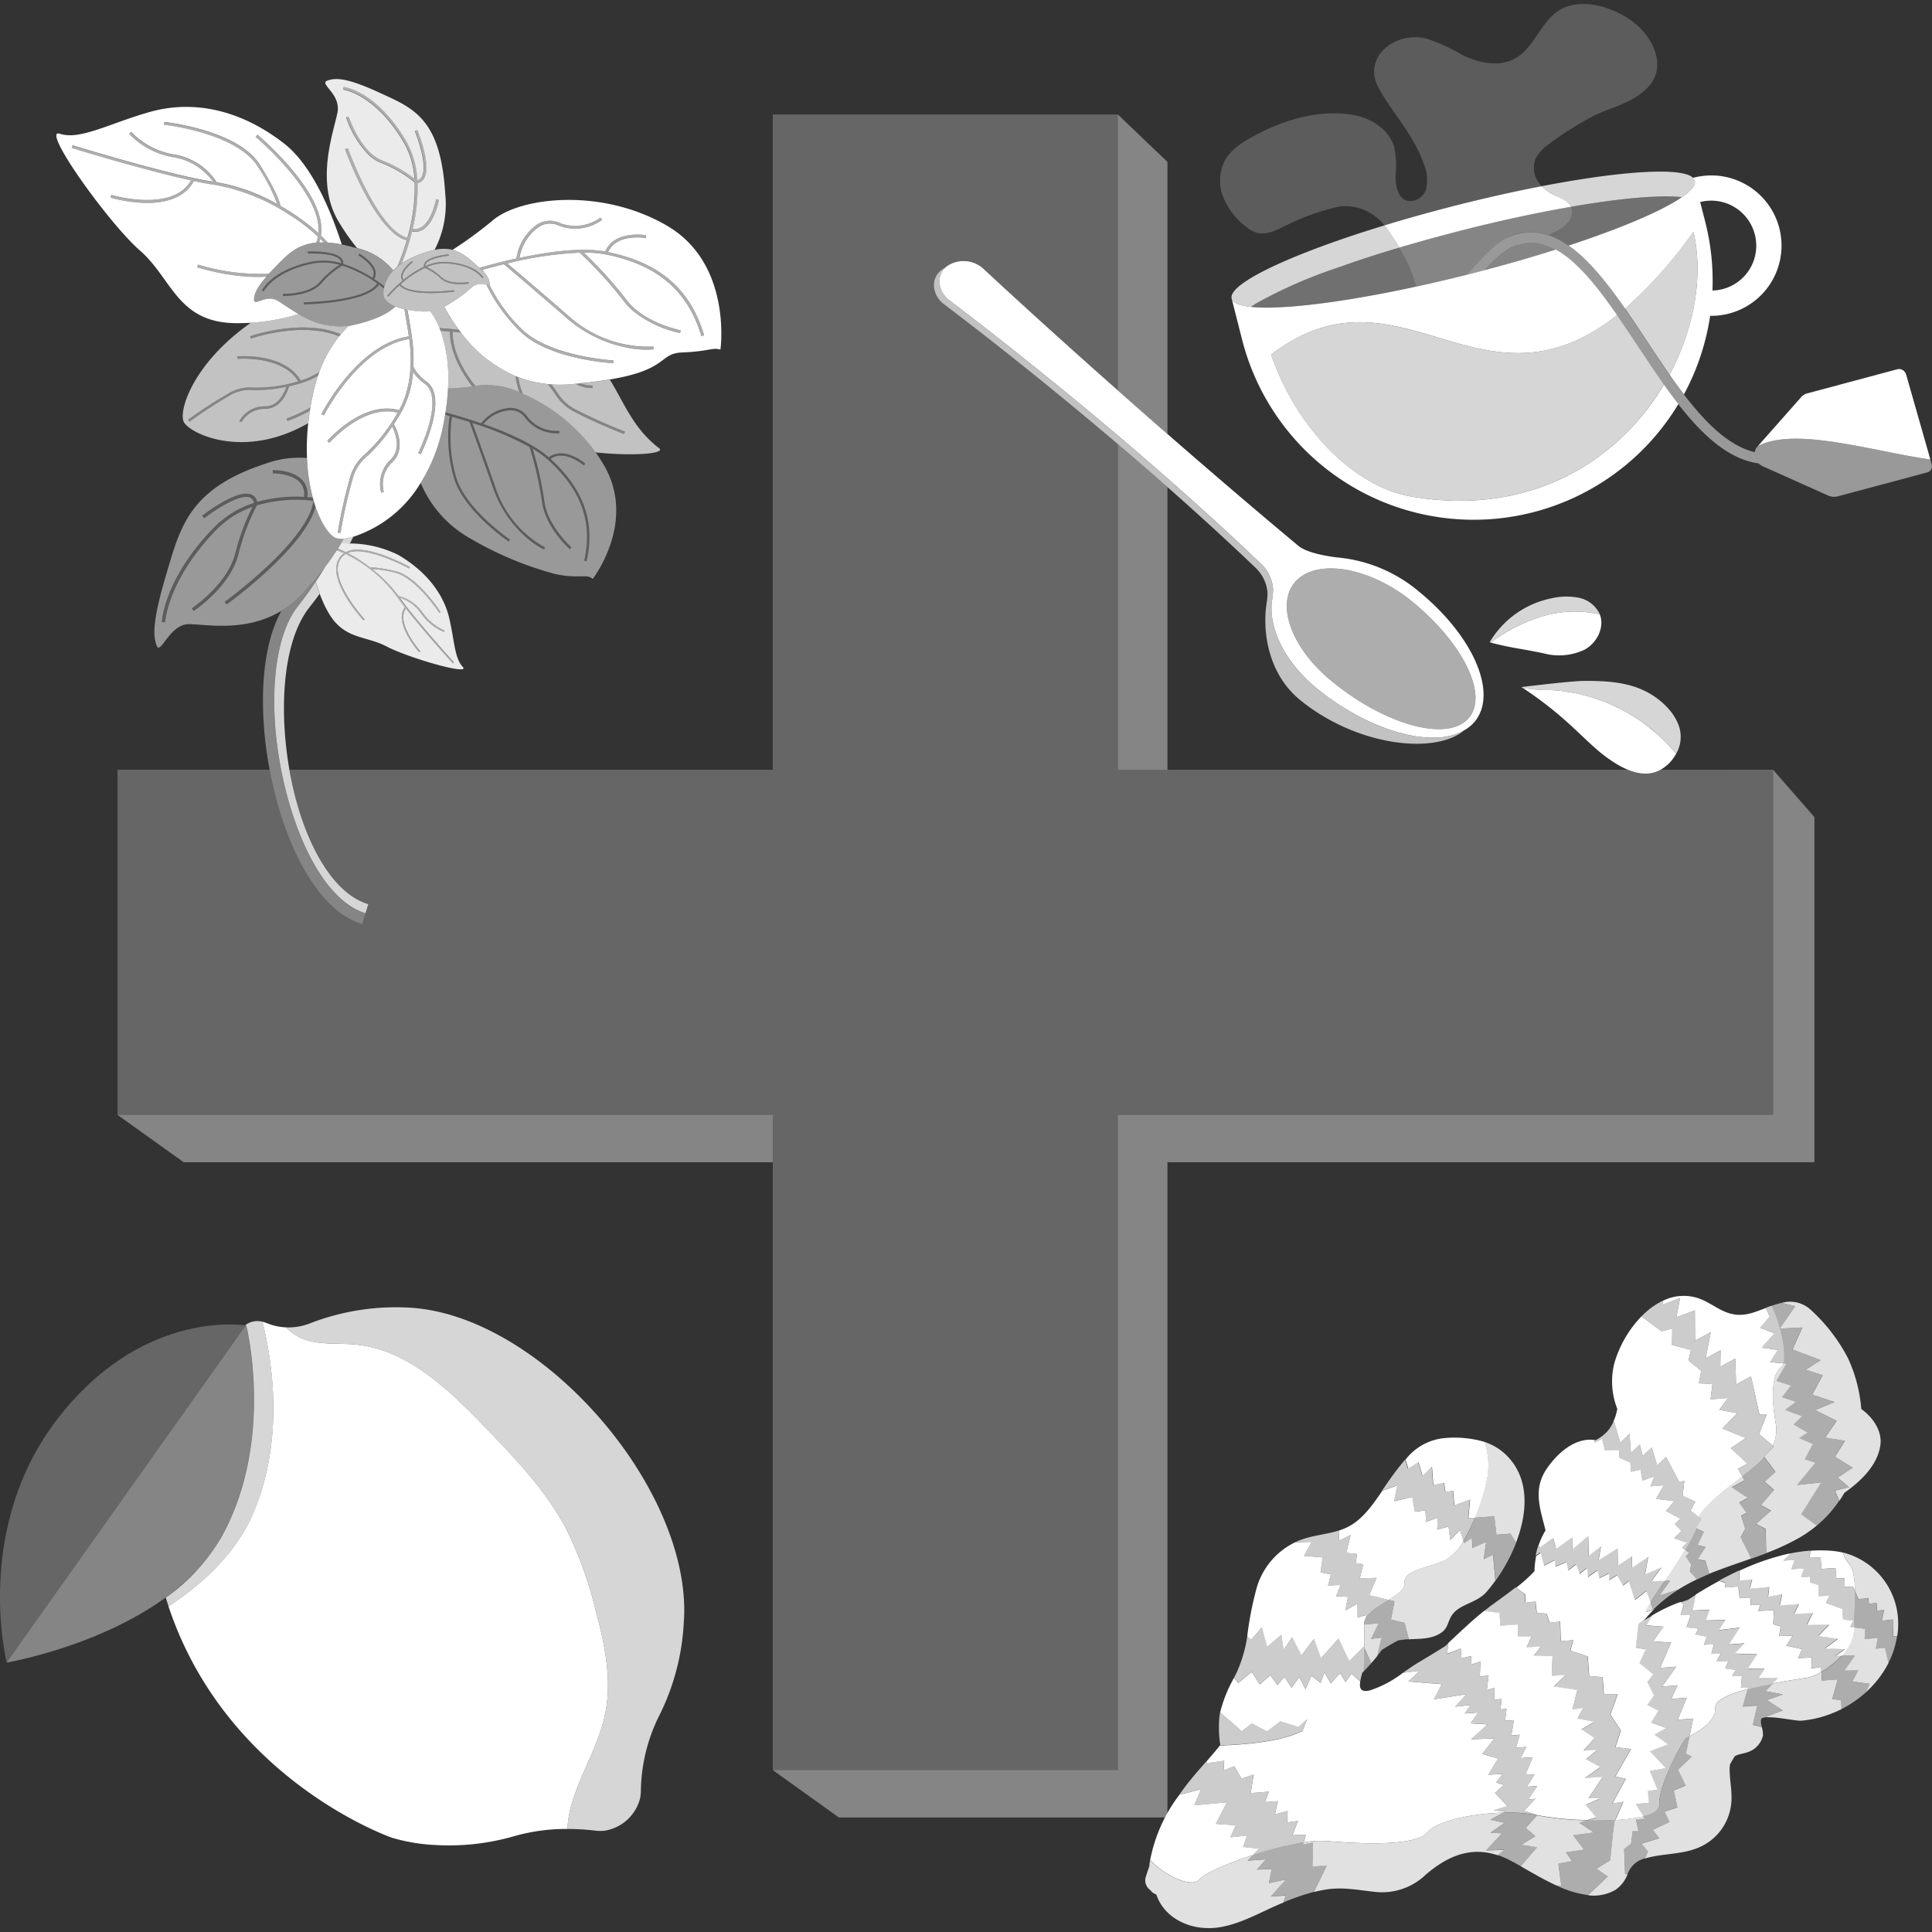 <svg viewBox="0 0 300 300" xmlns="http://www.w3.org/2000/svg"><rect x="0" y="0" width="300" height="300" fill="#333333" stroke="none"/><g fill="#fff"><path d="m 18.25 173.12 l 10.27 7.35 h 91.48 v -7.35 z" opacity=".4"/><path d="m 275.33 119.53 v 53.59 h -94.05 -7.69 v 7.35 94.39 h -53.59 l 10.26 7.36 h 51.02 v -101.75 h 100.46 v -53.59 z" opacity=".4"/><path d="m 241.18 238.81 l .45 1.72 2.49 -1.76 .02 1.87 2.48 -2.12 .08 3.09 1.9 -1.48 -.37 2.18 2.95 -1.86 .03 2.68 2.2 -1.45 .04 1.77 2.48 -1.67 -.49 2.72 2.56 -1.1 -1.57 2.13 2.1 -.03 c 1.05 -1.55 2.2 -3.27 3.14 -4.81 l -.47 -.37 .8 -.77 -2.05 -.69 1.16 -1.11 -1.04 -1.09 .87 -.84 -2.25 -1.19 1.31 -1.54 -2.84 -.35 1.19 -2.11 -2.07 .17 .6 -1.55 -1.86 .67 -.25 -1.71 -1.5 .32 -.11 -1.43 -1.69 -.75 -.04 -1.21 -2.21 .02 -.46 -1.79 -1.08 .62 -.23 -.41 c -2.98 -.31 -5.63 2.11 -7.23 4.42 -2.23 3.21 -1.09 6.19 -.23 9.63 a 12.13 12.13 0 0 0 -1.08 2.33 l .17 .4 z"/><path d="m 209.73 238.34 l -.69 2.79 1.69 .17 -.23 1.42 1.19 .17 -.55 2.21 2.61 -.09 -1.16 2.68 3.05 .75 c 1.34 -.84 2.49 -1.65 2.43 -2.5 -.15 -2.01 2.53 -2.2 6.06 -3.54 a 7.27 7.27 0 0 0 3.12 -3.13 l -.56 -1.7 -1.48 1.58 -.28 -2.12 -1.76 .48 .1 -1.87 -1.81 .68 -.13 -1.78 -1.62 .2 -.4 -2.3 -2.82 .67 .44 -2.44 -2.28 .81 c -1.42 2.06 -2.92 4.28 -5.11 5.49 a 9.01 9.01 0 0 1 -1.6 .68 l -.04 1.6 z"/><path d="m 190.1 273.41 l -.11 1.5 1.67 -.65 1.11 1.94 1.9 -.66 -.46 2.88 2.83 -.21 -.63 1.62 2.01 -.15 -.45 2.05 1.98 -.52 -.09 1.8 1.7 -.27 -.88 2.23 2.09 -.08 -.32 1.19 a 15.04 15.04 0 0 1 3.39 -.22 c 4.94 .42 14.01 .93 15.81 -1.36 1.3 -1.66 6.8 -2.91 11.8 -3.03 l .36 -.2 -1.91 -.15 2.21 -.67 -1.98 -2.04 1.37 -1.27 -1.19 -.35 1 -1.31 -2.18 .09 1.49 -2.52 -2.46 -.7 1.87 -2.4 -3.57 .12 2.53 -2.3 -2.64 -.17 1.19 -1.69 -2.11 .16 .93 -1.31 -2.39 .25 1.75 -1.95 -5.05 .81 1.21 -2.35 -5.21 -.42 1.78 -1.66 -2.6 .31 a 17.07 17.07 0 0 1 -5.09 2.72 c -1.49 .38 -1.71 -.33 -1.54 -1.37 l -1.36 -1.22 -.93 1.31 -.85 -1.41 -1.43 1.62 -1 -1.74 -.58 1.66 -1.43 -1.1 -.92 2.08 -.98 -1.88 -1.19 1.67 -1.1 -1.73 -1.09 1.31 -1.11 -1.55 -1.64 1.44 -1.24 -1.95 -2.08 1.72 -.66 -.82 a 21.44 21.44 0 0 0 -2.17 5.4 c 2.34 1.93 3.36 2.93 3.36 2.93 l 1.55 -1.23 2.37 1.25 2.08 -1.57 2.81 .89 1.33 -1.25 s -.27 .79 -.74 1.86 c -3.6 1.87 -10.05 2.13 -12.81 2.27 l -.1 .13 c -.62 .77 -1.27 1.52 -1.92 2.27 l -.04 .33 z"/><path d="m 251.58 224.02 l 1.45 -1.39 .22 2.99 1.38 -1.32 .46 1.79 1.38 -1.32 .86 2.79 1.38 -1.32 2.05 3.89 .79 -.2 -.27 2.34 1.97 .9 -.74 1.41 1.3 1.02 c .77 -1.79 4.07 -4.27 6.72 -6.33 l -.65 -1.2 1.46 -.79 -2.56 -2.4 2.31 -1.57 -3.65 -1.49 2.34 -2.37 -2.81 -.53 1.37 -1.84 -2.72 .21 .29 -2.37 -2.11 -.12 .37 -1.94 -1.98 -1.61 .38 -1.63 -2.94 -.77 .04 -2.55 -1.66 .43 -3.13 -2.32 a 17.51 17.51 0 0 0 -4.22 7.32 11.62 11.62 0 0 0 .47 7.03 7.88 7.88 0 0 1 -.65 2.08 l .16 -.12 z"/><path d="m 263.31 237.3 l .12 .06 a 4.31 4.31 0 0 0 .16 -.51 z"/><path d="m 195.93 252.71 l .83 3.03 2.21 -1.88 .34 2.33 1.34 -1.95 1.45 2.82 1.93 -2.56 1.09 3.01 2.73 -3.06 1.67 3.51 2.25 -2.25 .08 .18 c .02 -1.38 .02 -2.73 -.05 -3.61 a 1.69 1.69 0 0 1 .24 -.96 l .14 -.54 -1.37 .38 -.01 -2.15 -1.89 1.04 .4 -2.1 -1.83 -.09 .67 -1.75 -1.93 .08 .43 -1.73 -1.6 -.32 .33 -2.31 -2.89 -.24 1.18 -2.18 -2.55 .07 a 11.36 11.36 0 0 0 -5.95 6.96 52.24 52.24 0 0 0 -1.5 7.63 l .6 .57 z"/><path d="m 220.26 227.07 l .64 2.11 1.46 -1.43 .21 2.87 1.66 -.36 .23 1.43 1.19 -.21 .17 2.27 2.46 -.9 -.27 2.9 1.05 -.08 a 32.15 32.15 0 0 0 1.94 -6.42 11.62 11.62 0 0 0 -.47 -5.35 16.68 16.68 0 0 0 -6.47 -.57 8.69 8.69 0 0 0 -5.82 3.33 l .44 1.37 z"/><path d="m 260.88 201.56 l -.58 3 2.88 -1.09 .03 4.71 2.44 -1.32 -.8 4.06 2.32 -1.25 -.04 2.55 2.32 -1.26 .13 4.03 2.32 -1.26 1.31 5.91 1.12 .03 -1.2 3.02 2.15 1.79 a 5.68 5.68 0 0 0 .42 -3.62 c -.47 -2.79 -.84 -7.18 .81 -8.51 a 1.34 1.34 0 0 0 .4 -.65 l -2.05 -.18 1.21 -1.91 -2.52 -.34 1.99 -2.24 -2.23 -.84 1.49 -1.76 -.57 -1.34 c -2.04 .78 -3.77 1.56 -6.08 .71 -1.6 -.59 -2.94 -1.75 -4.59 -2.26 a 7.21 7.21 0 0 0 -5.35 .45 l -.09 .61 z"/><path d="m 226.83 255.96 l .11 1.53 1.51 -.33 -.05 1.32 1.5 -.48 -.12 2.34 1.37 -.17 -.27 2.28 1.21 -.38 -.08 1.9 1.16 -.16 -.17 1.62 .94 -.07 -.23 1.84 1.38 -.1 -.41 2.37 1.31 -.1 -.58 2.01 1.6 -.12 -.89 1.74 1.89 -.14 -1.12 2.64 1.39 .04 -1.17 1.91 1.6 -.12 -1.38 2.07 1.09 -.08 -1.76 1.88 2.02 .65 a 46.26 46.26 0 0 0 7.82 .77 l 1.34 -.42 -1.6 -1.96 2.28 -1 h -1.87 l 2.24 -3.35 -2.82 .21 2.43 -1.7 -2.23 -1.22 1.76 -1.44 -2.14 .09 1.73 -1.93 -2.04 -1.37 1.99 -1.18 -2.6 -.5 .92 -1.66 -1.71 .26 .75 -3.03 -3.64 -.56 1.87 -1.8 -2.2 .16 .12 -3.05 -2.91 -.06 1.14 -1.47 -2.27 .17 .77 -1.72 -2.07 .01 -.07 -1.86 -2.68 .2 -.15 -2 -2.39 -.3 c -1.95 1.56 -3.75 3.29 -5.57 4.99 l -.16 1.68 z"/><path d="m 236.86 248.87 l 1.58 -.19 .2 1.78 1.53 .1 .45 1.42 1.65 -.19 .09 3.04 1.93 -.14 -.43 1.62 2.69 .91 .22 3.03 2.09 .19 .19 2.61 2.15 .05 -1.15 3.13 1.64 2.51 -.85 2.55 2.44 .3 -2.45 4.26 1.62 .37 -2.07 3.82 1.71 -.26 -1.25 2.83 a 25.06 25.06 0 0 0 4.37 -.56 l -1.2 -1.93 2.02 -.15 -.14 -1.9 1.52 -.11 -1.23 -2.96 2.51 -.44 -2.48 -2.61 2.84 -1.1 -2.14 -1.5 1.83 -1.02 -2.35 -.85 1.14 -1.86 -1.72 -.89 1.03 -1.47 -1.04 -2.08 .93 -1.21 -2.16 -1.75 .99 -2.11 -1.55 -.27 .42 -3.68 1.01 -.73 a 19.18 19.18 0 0 1 1.42 -1.56 c -.74 .34 -1.28 .51 -1.29 .31 a 5.5 5.5 0 0 1 .76 -1.36 l -.66 -1.77 -1.79 1.4 -.95 -2.94 -.89 .7 -.91 -1.63 -1.26 .81 -.02 -1.06 -1.5 .73 -.25 -1.24 -1.5 1.08 -.13 -1.43 -1.17 .92 -.53 -1.48 -1.23 .96 -.3 -1.3 -1.7 .7 -.08 -1.02 -1.67 .86 -.56 -1.99 -.7 .5 a 14.61 14.61 0 0 0 -.26 2.36 24.48 24.48 0 0 1 -2.85 2.56 l 1.39 .99 z"/><path d="m 186.24 291.82 c .8 -.93 4.34 -2.48 8.32 -3.77 l .96 -.99 -2.49 -.27 .62 -1.77 -2.6 .27 .84 -1.86 -3.08 -.22 1.7 -3.34 -5.05 .45 1.01 -2.47 -3.33 .84 a 24.23 24.23 0 0 0 -4.54 10.12 c 2.1 2.31 6.39 4.46 7.64 3.01 z"/><path d="m 258.3 252.59 l -1.61 2.28 2.81 .18 -1.74 3.94 2.53 -.19 -2.19 3.08 2.4 -.18 -.99 2.11 2.4 -.18 -1.4 3.41 2.4 -.18 -.57 2.74 c 1.14 -.55 4.18 -2.26 4.01 -4.48 -.08 -1.13 2.22 -2.09 5.03 -2.83 l .08 -.27 -1.13 .08 .15 -1.86 -1.5 -.03 .57 -.9 -1.65 -.23 .48 -1.17 -1.84 .06 .69 -1.26 -1.49 .11 .39 -1.52 -1.56 .11 .48 -1.24 -1.8 -.37 .5 -.89 -1.86 -.22 .64 -1.97 -1.56 .04 .46 -1.53 -.46 -.48 c -.16 .05 -.31 .11 -.47 .16 a 25.56 25.56 0 0 0 -3.97 1.94 l -.91 1.53 z"/><path d="m 282.7 241.86 l .13 1.77 2.19 -.16 .12 1.63 1.28 -.02 .03 1.35 1.27 -.09 .32 .74 c -.03 -1.86 -.25 -3.52 -.94 -4.28 a 4.26 4.26 0 0 1 -.93 -1.71 10.97 10.97 0 0 0 -1.55 -.26 20.66 20.66 0 0 0 -3.5 -.03 l -.12 1.07 z"/><path d="m 272.08 245.27 l -.39 1.45 3.04 -.29 -.17 1.51 2.18 -.37 -.37 1.73 2.97 -.22 -.74 1.55 2.9 -.14 -.93 1.85 3.48 -.04 -1.72 1.76 3.09 .41 -2.02 1.5 3.07 .13 -1.42 1.03 h .93 a 6.11 6.11 0 0 0 1.92 -3.78 v -.65 l -.62 -.09 .5 -.96 -1.58 -.17 -.12 -1.63 -2.56 -.95 .56 -1.11 -1.7 .05 .02 -1.71 -1.31 -.4 v -.92 l -1.41 .1 .47 -1.38 -1.98 .14 .53 -1.46 -1.77 .13 1.13 -1.08 -.52 .04 a 37.03 37.03 0 0 0 -7.44 2.6 l -.01 1.52 z"/><path d="m 265.45 249.95 l -.59 1.68 3.05 -.08 -1.02 1.57 3.24 -.38 -1.66 2.61 2.4 -.18 -1.52 1.6 3.49 .1 -1.47 2.24 2.63 .02 -.96 1.49 2.98 -.01 -.77 .8 c 2.3 -.44 4.38 -.74 5.28 -.88 a 6.91 6.91 0 0 0 2.29 -.92 l -.03 -.78 -1.54 .26 .09 -1.71 -2.13 .09 .61 -1.4 -2.46 -.53 1.02 -1.57 -2.13 .09 .25 -1.51 -1.16 -.34 .12 -2.21 -2.46 .17 .35 -1.02 -1.49 .11 -.09 -1.2 -1.63 .12 -.21 -1.83 -2.05 .15 .02 -.71 -.95 -.31 c -.87 .47 -1.73 .96 -2.55 1.45 -.37 .22 -.73 .44 -1.09 .67 l -.49 2.48 z"/><path d="m 276.33 206.31 h .07 l -.02 -.07 z"/><path d="m 216.48 233.1 l 2.82 -.67 .4 2.3 1.62 -.2 .13 1.78 1.81 -.68 -.1 1.87 1.76 -.48 .28 2.12 1.48 -1.58 .56 1.7 a 25.45 25.45 0 0 0 1.78 -3.59 l -1.05 .08 .27 -2.9 -2.46 .9 -.17 -2.27 -1.19 .21 -.23 -1.43 -1.66 .36 -.21 -2.87 -1.46 1.43 -.64 -2.11 -1.61 .96 -.44 -1.37 a 46.89 46.89 0 0 0 -3.09 4.12 c -.16 .23 -.32 .46 -.49 .7 l 2.28 -.81 z" opacity=".75"/><path d="m 194.37 259.59 l 1.24 1.95 1.64 -1.44 1.11 1.55 1.09 -1.31 1.1 1.73 1.19 -1.67 .98 1.88 .92 -2.08 1.43 1.1 .58 -1.66 1 1.74 1.43 -1.62 .85 1.41 .93 -1.31 1.36 1.22 a 11.9 11.9 0 0 1 .31 -1.32 c .08 -.08 .15 -.16 .23 -.24 .04 -1.02 .09 -2.35 .11 -3.65 l -.08 -.18 -2.25 2.25 -1.67 -3.51 -2.73 3.06 -1.09 -3.01 -1.93 2.56 -1.45 -2.82 -1.34 1.95 -.34 -2.33 -2.21 1.88 -.83 -3.03 -1.67 1.93 -.6 -.57 a 20.94 20.94 0 0 1 -1.56 5.45 c -.15 .33 -.31 .65 -.48 .98 l .66 .82 z" opacity=".75"/><path d="m 202.96 266.91 l -1.33 1.25 -2.81 -.89 -2.08 1.57 -2.37 -1.25 -1.55 1.23 s -1.02 -1 -3.36 -2.93 c -.04 .19 -.07 .39 -.1 .59 a 17.64 17.64 0 0 0 .12 4.46 l -.07 .09 c 2.76 -.14 9.2 -.4 12.81 -2.27 .47 -1.06 .74 -1.85 .74 -1.85 z" opacity=".75"/><path d="m 218.67 261.09 l 5.21 .42 -1.21 2.35 5.05 -.81 -1.75 1.95 2.39 -.25 -.93 1.31 2.11 -.16 -1.19 1.69 2.64 .17 -2.53 2.3 3.57 -.12 -1.87 2.4 2.46 .7 -1.49 2.52 2.18 -.09 -1 1.31 1.19 .35 -1.37 1.27 1.98 2.04 -2.21 .67 1.91 .15 -.36 .2 a 23.12 23.12 0 0 1 5.23 .4 l -2.02 -.65 1.76 -1.88 -1.09 .08 1.38 -2.07 -1.6 .12 1.17 -1.91 -1.39 -.04 1.12 -2.64 -1.89 .14 .89 -1.74 -1.6 .12 .58 -2.01 -1.31 .1 .41 -2.37 -1.38 .1 .23 -1.84 -.94 .07 .17 -1.62 -1.16 .16 .08 -1.9 -1.21 .38 .27 -2.28 -1.37 .17 .12 -2.34 -1.5 .48 .05 -1.32 -1.51 .33 -.11 -1.53 -2.12 .89 .16 -1.68 c -.16 .14 -.31 .29 -.47 .44 q -2.01 1.26 -4.05 2.47 c -.81 .48 -1.65 1.07 -2.51 1.66 l 2.6 -.31 z" opacity=".75"/><path d="m 232.98 252.48 l 2.68 -.2 .07 1.86 2.07 -.01 -.77 1.72 2.27 -.17 -1.14 1.47 2.91 .06 -.12 3.05 2.2 -.16 -1.87 1.8 3.64 .56 -.75 3.03 1.71 -.26 -.92 1.66 2.6 .5 -1.99 1.18 2.04 1.37 -1.73 1.93 2.14 -.09 -1.76 1.44 2.23 1.22 -2.43 1.7 2.82 -.21 -2.24 3.35 h 1.86 l -2.28 1 1.6 1.96 -1.34 .42 c 1.47 .04 2.95 .02 4.33 -.06 l 1.25 -2.82 -1.71 .26 2.07 -3.82 -1.62 -.37 2.45 -4.26 -2.44 -.3 .85 -2.55 -1.64 -2.51 1.15 -3.13 -2.15 -.05 -.19 -2.61 -2.09 -.19 -.22 -3.03 -2.69 -.91 .43 -1.62 -1.93 .14 -.09 -3.04 -1.65 .19 -.45 -1.42 -1.53 -.1 -.2 -1.78 -1.58 .19 -.1 -1.38 -1.39 -.99 c -1.22 .96 -2.52 1.87 -3.84 2.84 -.37 .27 -.73 .55 -1.09 .84 l 2.39 .3 z" opacity=".75"/><path d="m 253.96 255.83 l 1.55 .27 -.99 2.11 2.16 1.75 -.93 1.21 1.04 2.08 -1.03 1.47 1.72 .89 -1.14 1.86 2.35 .85 -1.83 1.02 2.14 1.5 -2.84 1.1 2.48 2.61 -2.51 .44 1.23 2.96 -1.52 .11 .14 1.9 -2.02 .15 1.2 1.93 c 1.56 -.38 2.54 -.95 2.48 -1.74 -.22 -2.93 3.76 -10.29 4.33 -10.53 .07 -.03 .2 -.09 .36 -.16 l .57 -2.74 -2.4 .18 1.4 -3.41 -2.4 .18 .99 -2.11 -2.4 .18 2.19 -3.08 -2.53 .19 1.74 -3.94 -2.81 -.18 1.62 -2.28 -2.68 -.19 .91 -1.53 c -.44 .25 -.89 .51 -1.33 .78 .06 -.08 .12 -.15 .19 -.23 l -1.01 .73 z" opacity=".75"/><path d="m 273.3 206.18 l 2.23 .84 -1.99 2.24 2.52 .34 -1.21 1.91 2.05 .18 c .36 -1.12 .09 -3.23 -.5 -5.38 h -.07 l .05 -.07 a 24.31 24.31 0 0 0 -1.26 -3.5 l -.43 .15 -.46 .17 .57 1.34 z" opacity=".75"/><path d="m 239.74 243.08 l 1.67 -.86 .08 1.02 1.7 -.7 .3 1.3 1.23 -.96 .53 1.48 1.17 -.92 .13 1.43 1.5 -1.08 .25 1.24 1.5 -.73 .02 1.06 1.26 -.81 .91 1.63 .89 -.7 .95 2.94 1.79 -1.4 .66 1.77 c .55 -.85 1.36 -2.03 2.23 -3.32 l -2.1 .03 1.57 -2.13 -2.56 1.1 .49 -2.72 -2.48 1.67 -.04 -1.77 -2.2 1.45 -.03 -2.68 -2.95 1.86 .37 -2.18 -1.9 1.48 -.08 -3.09 -2.48 2.12 -.02 -1.87 -2.49 1.76 -.45 -1.72 -2.11 1.56 -.17 -.4 a 12.71 12.71 0 0 0 -.43 1.62 l .7 -.5 z" opacity=".75"/><path d="m 185.45 280.33 l 5.05 -.45 -1.7 3.34 3.08 .22 -.84 1.86 2.6 -.27 -.62 1.77 2.49 .27 -.96 .99 a 53.34 53.34 0 0 1 7.89 -1.98 l .32 -1.19 -2.09 .08 .88 -2.23 -1.7 .27 .09 -1.8 -1.98 .52 .45 -2.05 -2.01 .15 .63 -1.62 -2.83 .21 .46 -2.88 -1.9 .66 -1.11 -1.94 -1.67 .65 .11 -1.5 -2.74 .35 .04 -.33 c -1.11 1.27 -2.24 2.53 -3.26 3.88 -.34 .45 -.68 .91 -1.01 1.38 l 3.33 -.84 z" opacity=".75"/><path d="m 260.97 250.78 l 1.56 -.04 -.64 1.97 1.86 .22 -.5 .89 1.8 .37 -.48 1.24 1.56 -.11 -.39 1.52 1.49 -.11 -.69 1.26 1.84 -.06 -.48 1.17 1.65 .23 -.57 .9 1.5 .03 -.15 1.86 1.13 -.08 -.08 .27 c 1.25 -.33 2.61 -.63 3.89 -.87 l .77 -.8 -2.98 .01 .96 -1.49 -2.63 -.02 1.47 -2.24 -3.49 -.1 1.52 -1.6 -2.4 .18 1.66 -2.61 -3.24 .38 1.02 -1.57 -3.05 .08 .59 -1.68 -2.62 .12 .49 -2.48 q -.63 .4 -1.25 .81 c -.37 .13 -.74 .25 -1.11 .38 l .46 .48 z" opacity=".75"/><path d="m 267.9 246.5 l 2.05 -.15 .21 1.83 1.63 -.12 .09 1.2 1.49 -.11 -.37 1.02 2.47 -.18 -.12 2.21 1.16 .34 -.25 1.51 2.13 -.09 -1.02 1.57 2.46 .53 -.61 1.4 2.13 -.09 -.09 1.71 1.54 -.26 .03 .78 a 14.03 14.03 0 0 0 3.12 -2.51 h -.93 l 1.42 -1.03 -3.07 -.13 2.02 -1.5 -3.09 -.41 1.72 -1.76 -3.48 .04 .93 -1.85 -2.9 .14 .74 -1.55 -2.97 .22 .37 -1.73 -2.18 .37 .17 -1.51 -3.04 .29 .39 -1.45 -1.98 .14 .01 -1.52 q -1.61 .75 -3.14 1.58 l .95 .31 z" opacity=".75"/><path d="m 276.91 242.36 l 1.77 -.13 -.53 1.46 1.98 -.14 -.47 1.38 1.41 -.1 v .92 l 1.31 .4 -.02 1.71 1.7 -.05 -.56 1.11 2.56 .95 .12 1.63 1.58 .17 -.5 .96 .62 .09 c .03 -1.57 .19 -3.71 .16 -5.63 l -.32 -.74 -1.27 .09 -.03 -1.35 -1.28 .02 -.12 -1.63 -2.19 .16 -.13 -1.77 -1.71 -.02 .12 -1.07 a 25.12 25.12 0 0 0 -3.6 .54 l .52 -.04 z" opacity=".75"/><path d="m 202.48 241.59 l 2.89 .24 -.33 2.31 1.6 .32 -.43 1.73 1.93 -.08 -.67 1.75 1.83 .09 -.4 2.1 1.9 -1.05 .01 2.15 1.37 -.38 -.14 .54 c .6 -1.06 2.2 -1.99 3.6 -2.88 l -3.05 -.75 1.16 -2.68 -2.61 .09 .55 -2.21 -1.19 -.17 .23 -1.42 -1.69 -.17 .69 -2.79 -1.83 .91 .04 -1.6 c -1.78 .58 -3.72 .73 -5.5 1.31 a 11.25 11.25 0 0 0 -1.33 .52 l 2.55 -.07 z" opacity=".75"/><path d="m 230.75 287.35 l 2.5 -2.67 -1.83 -.08 2.22 -1.55 -2.23 -.49 2.02 -1.08 c -5 .12 -10.5 1.36 -11.8 3.03 -1.8 2.29 -10.87 1.78 -15.81 1.36 a 15.04 15.04 0 0 0 -3.39 .22 l -.09 .34 1.55 -.34 -.1 3.75 2.23 -.16 -2.01 4.12 a 20.31 20.31 0 0 1 2.06 -.42 c 2.55 -.37 4.78 .11 7.28 .37 a 9.79 9.79 0 0 0 8.07 -2.68 c 3.37 -2.88 6.98 -4.39 11.14 -2.98 l 1.02 -.85 z" opacity=".85"/><path d="m 241.98 289.37 l 2.12 -.37 -.93 -1.38 2.81 -.41 -1.69 -2.23 3.22 -.44 -2.25 -1.49 1.23 -.39 a 46.26 46.26 0 0 1 -7.82 -.77 l -1.75 1.95 1.48 1.28 -2.17 1.33 2.44 .4 -2.54 2.94 c 1.69 .96 3.61 2.1 5.58 3 h .73 z" opacity=".85"/><path d="m 252.2 287.1 l 1.08 -.84 .24 -1.92 .89 -.07 -.38 -1.75 1.39 -.1 -.24 -.38 a 25.06 25.06 0 0 1 -4.37 .56 l -.11 .25 -.23 1.61 -.44 4.39 -2.12 1.33 1.75 1.19 -3.08 2.92 a 6.74 6.74 0 0 0 4.28 -.84 5.07 5.07 0 0 0 1.88 -2.47 l -.39 .05 z" opacity=".85"/><path d="m 197.33 294.49 l 2.35 -2.64 -2.65 .57 .44 -2.2 -2.31 .1 1.38 -1.6 -2.83 .21 .84 -.87 c -3.98 1.29 -7.52 2.84 -8.32 3.77 -1.25 1.45 -5.54 -.7 -7.65 -3 -.05 .32 -.09 .64 -.11 .96 -.19 .54 -.38 1.08 -.55 1.63 a 1.83 1.83 0 0 0 .69 2.06 2.02 2.02 0 0 0 .95 .71 c 1.2 3.63 5.22 5.61 9.32 5.14 3.54 -.41 6.87 -2.43 10.11 -3.78 l .28 -.11 .36 -1.1 z" opacity=".85"/><path d="m 272.87 264.83 l -2.26 .17 .77 -2.7 c -2.8 .75 -5.11 1.7 -5.03 2.83 .16 2.22 -2.87 3.93 -4.01 4.48 l -.56 2.69 .92 .44 -2.14 2.06 1.2 2.45 -1.85 .77 .57 2.63 -1.99 .65 .75 1.6 -2.58 1.21 .99 1.33 -2.73 .84 .98 1.2 -.48 1.11 c 2.81 -.85 5.88 -.55 8.61 -1.82 a 8.32 8.32 0 0 0 4.75 -6.35 c .28 -1.82 -.16 -3.63 -.2 -5.44 a 5.5 5.5 0 0 1 .05 -.99 c .22 -.43 .48 -.85 .74 -1.28 .7 -.44 1.76 -.36 2.8 -1 a 3.6 3.6 0 0 0 1.58 -2.19 4.55 4.55 0 0 0 -.17 -1.34 l -1.41 -.37 z" opacity=".85"/><path d="m 286.17 241.07 a 4.26 4.26 0 0 0 .93 1.71 c .69 .76 .9 2.42 .94 4.28 l .54 1.26 1.55 -.19 .07 .92 1.2 -.16 .09 1.2 1.06 -.08 -.31 1.66 1.69 -.2 .05 2.63 .63 -.08 a 12.95 12.95 0 0 0 .14 -1.79 11.38 11.38 0 0 0 -8.58 -11.16 z" opacity=".85"/><path d="m 291.27 256.01 l .31 -1.66 -2.05 .15 .1 -1.57 -1.75 -.24 c 0 .22 -.01 .43 0 .63 a 6.11 6.11 0 0 1 -1.92 3.78 h 2.05 l -1.61 2.32 2.13 -.02 -.87 1.7 2.66 .37 -.57 1.29 a 15.91 15.91 0 0 0 3.48 -4.5 l -.54 -2.37 z" opacity=".85"/><path d="m 284.52 263.83 l .84 -3.05 -2.47 .18 -.05 -1.34 a 6.91 6.91 0 0 1 -2.29 .92 c -.9 .14 -2.98 .43 -5.28 .88 l -1.14 1.18 2.74 .51 -2.49 .89 2.46 1.6 -2.63 .98 .26 .08 c 1.57 -.06 4.39 .58 5.2 .53 a 16.6 16.6 0 0 0 5.05 -1.24 c .42 -.17 .83 -.36 1.23 -.56 l -.06 -1.37 z" opacity=".85"/><path d="m 236.23 286.44 l 2.17 -1.33 -1.48 -1.28 1.75 -1.95 a 23.12 23.12 0 0 0 -5.23 -.4 l -2.02 1.08 2.23 .49 -2.22 1.55 1.83 .08 -2.5 2.67 2.84 -.14 -1.02 .85 a 11.86 11.86 0 0 1 1.15 .45 c .73 .33 1.54 .78 2.41 1.27 l 2.54 -2.94 z" opacity=".6"/><path d="m 247.92 290.17 l 2.12 -1.33 .44 -4.39 .23 -1.61 .11 -.25 c -1.38 .08 -2.86 .09 -4.33 .06 l -1.23 .39 2.25 1.49 -3.22 .44 1.69 2.23 -2.8 .41 .92 1.39 -2.12 .36 .46 3.42 h -.73 a 16.07 16.07 0 0 0 4.88 1.49 l 3.08 -2.92 z" opacity=".6"/><path d="m 254.93 286.26 l 2.73 -.84 -.99 -1.33 2.58 -1.21 -.75 -1.6 1.99 -.65 -.57 -2.63 1.85 -.77 -1.2 -2.45 2.14 -2.06 -.92 -.44 .56 -2.69 c -.16 .08 -.29 .13 -.36 .16 -.57 .24 -4.55 7.6 -4.33 10.53 .06 .8 -.92 1.36 -2.48 1.74 l .24 .38 -1.39 .1 .38 1.75 -.89 .07 -.24 1.92 -1.08 .84 .16 3.93 .39 -.05 a 3.8 3.8 0 0 1 2.25 -2.26 c .14 -.05 .29 -.1 .44 -.14 l .48 -1.11 z" opacity=".6"/><path d="m 203.8 289.82 l .1 -3.75 -1.55 .34 .09 -.34 a 53.46 53.46 0 0 0 -7.89 1.98 l -.84 .87 2.83 -.21 -1.38 1.6 2.31 -.1 -.44 2.2 2.65 -.57 -2.35 2.64 2.31 -.17 -.36 1.1 a 35.2 35.2 0 0 1 4.74 -1.64 l 2.01 -4.12 z" opacity=".6"/><path d="m 276.84 265.6 l -2.46 -1.6 2.49 -.89 -2.74 -.51 1.14 -1.19 c -1.29 .25 -2.64 .54 -3.89 .87 l -.77 2.7 2.26 -.17 -.71 2.97 1.41 .37 a 2.81 2.81 0 0 1 -.12 -1.18 c .13 -.22 .5 -.31 1.01 -.33 l -.26 -.08 z" opacity=".6"/><path d="m 287.67 261.11 l .87 -1.7 -2.13 .02 1.61 -2.32 h -2.05 a 14.06 14.06 0 0 1 -3.12 2.51 l .05 1.34 2.47 -.18 -.84 3.05 1.36 .18 .06 1.37 a 17.08 17.08 0 0 0 3.8 -2.61 l .57 -1.29 z" opacity=".6"/><path d="m 293.92 251.48 l -1.69 .2 .3 -1.66 -1.06 .08 -.09 -1.2 -1.2 .16 -.07 -.92 -1.55 .19 -.54 -1.26 c .04 1.93 -.12 4.06 -.16 5.63 l 1.75 .24 -.1 1.57 2.05 -.15 -.31 1.66 1.41 -.1 .54 2.37 a 13.75 13.75 0 0 0 1.38 -4.25 l -.63 .08 z" opacity=".6"/><path d="m 262.61 242.97 l -.83 -1.3 .51 -.49 -.64 -.51 c -.95 1.55 -2.1 3.26 -3.14 4.81 l .83 -.01 -1.64 2.27 2.94 -.93 a 27.34 27.34 0 0 1 2.84 -1.56 l -1.1 -1.23 z" opacity=".85"/><path d="m 271 237.4 l -.63 -2.03 .85 -.46 -1.17 -1.58 1.34 -.73 -2.48 -1.66 1.95 -1.06 -.34 -.63 c -2.65 2.06 -5.95 4.53 -6.72 6.33 l .38 .3 -.6 .95 a 4.31 4.31 0 0 1 -.16 .51 l 1.15 .54 -.97 2.04 1.27 .31 -1.25 1.89 1.2 .24 .59 2.02 c 2.14 -.88 4.34 -1.6 6.53 -2.38 l -1.65 -3.3 z" opacity=".85"/><path d="m 282.8 230.19 l -3.76 .4 2.85 -3.46 -1.64 -.54 1.24 -2.38 -2.09 -.9 1.31 -.86 -2.2 -1.26 1.33 -1.28 -2.64 -.98 1.67 -1.27 -2.16 -.71 1.39 -1.8 -2.26 -.74 1.55 -2.68 -.48 -.04 a 1.34 1.34 0 0 1 -.4 .65 c -1.65 1.33 -1.29 5.72 -.81 8.51 a 5.68 5.68 0 0 1 -.42 3.62 l .15 .12 -.59 .63 -.91 .97 .07 .09 1.69 2.27 -1.69 1.54 1.47 1.25 -2.03 2.36 1.58 .88 -2.35 2.06 1.51 .76 .07 3.77 a 36.47 36.47 0 0 0 5.16 -2.4 19.1 19.1 0 0 0 2.67 -1.86 l -2.39 -1.75 z" opacity=".85"/><path d="m 256.27 248.81 a 5.54 5.54 0 0 0 -.76 1.36 c .02 .2 .55 .03 1.29 -.31 l .01 -.01 -.14 .05 z" opacity=".85"/><path d="m 276.38 206.24 l .02 .07 3.47 -.18 -1.53 3.42 4.35 1.65 -2.31 1.49 2.65 .85 -1.64 3.02 3.49 1.15 -3.03 1.25 3.35 1.67 -1.79 2.6 3.08 .5 -1.56 2.47 2.74 1.7 -2.32 1.54 1.77 1.5 -2.2 .51 .7 1.6 c .27 -.4 .53 -.81 .76 -1.23 2.68 -1.9 5.14 -4.3 5.6 -7.39 .32 -2.13 -1.08 -4.31 -2.96 -5.64 a 23.07 23.07 0 0 0 -2.08 -7.92 26.95 26.95 0 0 0 -5.89 -7.59 4.71 4.71 0 0 0 -4.38 -.97 l 2.08 .51 z" opacity=".85"/><path d="m 264.19 235.89 l -.38 -.3 -1.3 -1.02 .74 -1.41 -1.97 -.9 .27 -2.34 -.79 .2 -2.05 -3.89 -1.38 1.32 -.86 -2.79 -1.38 1.32 -.46 -1.79 -1.38 1.32 -.22 -2.99 -1.45 1.39 -.92 -3.29 -.16 .12 a 6.03 6.03 0 0 1 -.9 1.41 6.9 6.9 0 0 1 -1.82 1.38 c -.11 -.02 -.22 -.03 -.34 -.04 l .23 .41 1.08 -.62 .46 1.79 2.21 -.02 .04 1.21 1.69 .75 .11 1.43 1.5 -.32 .25 1.71 1.86 -.67 -.6 1.55 2.07 -.17 -1.19 2.11 2.84 .35 -1.31 1.54 2.25 1.19 -.87 .84 1.04 1.09 -1.16 1.11 2.05 .69 -.8 .77 .47 .37 a 22.87 22.87 0 0 0 1.78 -3.33 l -.12 -.06 .28 -.45 z" opacity=".75"/><path d="m 263.63 242.14 l 1.25 -1.89 -1.27 -.31 .97 -2.04 -1.15 -.54 a 22.87 22.87 0 0 1 -1.78 3.33 l .64 .51 -.51 .49 .83 1.3 -.24 1.06 1.1 1.23 c .64 -.31 1.28 -.6 1.94 -.87 l -.59 -2.02 z" opacity=".6"/><path d="m 275.42 224.6 l -.15 -.12 -2.15 -1.79 1.2 -3.02 -1.12 -.03 -1.3 -5.91 -2.32 1.26 -.13 -4.03 -2.32 1.26 .04 -2.55 -2.32 1.25 .8 -4.06 -2.44 1.32 -.03 -4.71 -2.88 1.09 .58 -3 -2.76 1.02 .09 -.61 a 11.75 11.75 0 0 0 -3.33 2.45 l 3.13 2.32 1.66 -.43 -.04 2.55 2.94 .77 -.38 1.63 1.98 1.61 -.37 1.94 2.11 .12 -.29 2.37 2.72 -.21 -1.37 1.84 2.81 .53 -2.34 2.37 3.65 1.49 -2.31 1.57 2.56 2.4 -1.46 .79 .65 1.2 c .59 -.46 1.15 -.9 1.64 -1.3 a 18.02 18.02 0 0 0 1.81 -1.68 l -.07 -.09 .91 -.97 z" opacity=".75"/><path d="m 272.65 236.66 l 2.35 -2.06 -1.58 -.88 2.03 -2.36 -1.47 -1.25 1.69 -1.54 -1.69 -2.27 a 18.02 18.02 0 0 1 -1.81 1.68 c -.49 .4 -1.05 .84 -1.64 1.3 l .34 .63 -1.95 1.06 2.48 1.66 -1.34 .73 1.17 1.58 -.85 .46 .62 2 -.7 1.33 1.65 3.3 c .76 -.27 1.52 -.54 2.28 -.83 l -.07 -3.77 z" opacity=".6"/><path d="m 287.1 230.94 l -1.77 -1.5 2.32 -1.54 -2.74 -1.7 1.56 -2.47 -3.08 -.5 1.79 -2.6 -3.35 -1.67 3.03 -1.25 -3.49 -1.15 1.64 -3.02 -2.65 -.85 2.31 -1.49 -4.35 -1.65 1.53 -3.42 -3.47 .18 c .59 2.15 .86 4.25 .5 5.38 l .48 .04 -1.55 2.68 2.26 .74 -1.39 1.8 2.16 .71 -1.67 1.27 2.64 .98 -1.33 1.28 2.2 1.26 -1.31 .86 2.09 .9 -1.24 2.38 1.64 .54 -2.85 3.46 3.76 -.4 -3.11 5 2.39 1.75 a 18.14 18.14 0 0 0 3.54 -3.91 l -.7 -1.6 z" opacity=".6"/><path d="m 278.73 202.82 l -2.08 -.51 a 13.4 13.4 0 0 0 -1.54 .45 24.31 24.31 0 0 1 1.26 3.5 z" opacity=".6"/><path d="m 259.34 245.48 l -.83 .01 c -.88 1.29 -1.68 2.47 -2.23 3.32 l .4 1.09 .14 -.05 a 23.16 23.16 0 0 1 2.55 -2.17 c .42 -.31 .85 -.59 1.28 -.87 l -2.94 .93 z" opacity=".6"/><path d="m 230.39 242.13 l .38 -2.7 -2.11 .93 -.11 -1.55 -1.19 .79 -.11 -.34 a 7.27 7.27 0 0 1 -3.12 3.13 c -3.53 1.34 -6.21 1.53 -6.06 3.54 .06 .85 -1.09 1.66 -2.43 2.5 l .91 .23 -.57 2.82 2.13 .53 .64 2.54 c 1.68 -.09 3.4 -.01 4.85 -.9 1.38 -.84 1.12 -1.86 1.96 -2.99 1.18 -1.58 3.8 -1.8 5.21 -3.41 .48 -.55 .96 -1.15 1.43 -1.8 l -.36 -4.01 z" opacity=".85"/><path d="m 212.9 254.49 l 1.2 -2.45 -2.29 .23 c .07 .89 .07 2.23 .05 3.61 l 1.07 2.37 c .31 -.36 .62 -.71 .91 -1.08 l .67 -2.89 z" opacity=".85"/><path d="m 230.97 229.25 a 32.15 32.15 0 0 1 -1.94 6.42 l 3.01 -.22 .33 2.86 2.19 -.16 .86 1.37 c 1.83 -4.76 2.12 -10.07 -1.59 -13.64 a 8.68 8.68 0 0 0 -3.33 -1.98 11.62 11.62 0 0 1 .47 5.35 z" opacity=".85"/><path d="m 232.38 238.31 l -.33 -2.86 -3.01 .22 a 25.45 25.45 0 0 1 -1.78 3.59 l .11 .34 1.19 -.79 .11 1.55 2.11 -.93 -.38 2.7 1.46 -.68 .36 4.01 a 26.8 26.8 0 0 0 3.22 -5.94 l -.86 -1.37 z" opacity=".6"/><path d="m 211.75 259.54 q .61 -.63 1.18 -1.28 l -1.07 -2.37 c -.02 1.3 -.07 2.63 -.11 3.65 z" opacity=".6"/><path d="m 218.11 252.01 l -2.13 -.53 .57 -2.82 -.91 -.23 c -1.4 .89 -3 1.82 -3.6 2.88 a 1.69 1.69 0 0 0 -.24 .96 l 2.29 -.23 -1.2 2.45 1.6 -.2 -.67 2.89 c .26 -.32 .51 -.65 .75 -.98 .8 -.51 1.64 -.99 2.48 -1.46 a 11.24 11.24 0 0 1 1.69 -.2 z" opacity=".6"/><path d="m 38.23 205.82 l -.15 -.02 .07 .01 -37.1 52.33 .01 .02 s 24.73 -4.23 33.21 -19.31 3.96 -33.03 3.96 -33.03 z" opacity=".4"/><path d="m 38.14 205.81 c -1.25 -.18 -16.4 -2.02 -29.13 14.4 -13.04 16.82 -8.15 37.18 -7.96 37.94 z" opacity=".25"/><path d="m 38.09 205.77 v .03 l .06 .01 .09 .01 s 4.52 17.97 -3.96 33.04 a 29.53 29.53 0 0 1 -8.54 9.21 q .21 .69 .44 1.36 c 5.34 -3.53 10.46 -8.26 13.08 -14.3 5.03 -11.62 2.97 -24.06 1.5 -29.89 a 3.09 3.09 0 0 0 -2.67 .53 z" opacity=".8"/><path d="m 88.1 284 a 17.82 17.82 0 0 1 .69 -3.94 c 1.41 -4.81 4.24 -9.17 5.21 -14.09 1.05 -5.27 -.12 -10.72 -1.5 -15.91 a 60.14 60.14 0 0 0 -4.61 -12.71 c -3.13 -5.93 -7.85 -10.84 -12.5 -15.67 -5.66 -5.86 -12.03 -12.09 -20.13 -12.89 -2.17 -.22 -4.37 -.02 -6.51 -.42 a 7.6 7.6 0 0 1 -4.35 -2.26 8.65 8.65 0 0 1 -2.85 -.61 5.37 5.37 0 0 0 -.8 -.26 c 1.47 5.83 3.53 18.27 -1.5 29.89 -2.62 6.04 -7.74 10.77 -13.08 14.3 q -.23 -.67 -.44 -1.36 c 8.6 28.17 35.16 37.3 35.16 37.3 a 28.1 28.1 0 0 0 6.27 1.1 c .09 0 .17 0 .25 .01 a 36.4 36.4 0 0 0 12.47 -1.37 29.42 29.42 0 0 1 8.22 -1.11 z"/><path d="m 63.55 203.05 a 36.92 36.92 0 0 0 -15.44 2.45 9.15 9.15 0 0 1 -3.72 .61 7.6 7.6 0 0 0 4.35 2.26 c 2.14 .39 4.34 .2 6.51 .42 8.11 .81 14.48 7.03 20.13 12.89 4.66 4.83 9.37 9.74 12.51 15.67 a 60.08 60.08 0 0 1 4.61 12.71 c 1.38 5.2 2.55 10.64 1.5 15.91 -.98 4.92 -3.8 9.28 -5.21 14.09 a 17.78 17.78 0 0 0 -.69 3.94 37.76 37.76 0 0 1 4.36 .26 6.53 6.53 0 0 0 1.37 .02 6.79 6.79 0 0 0 5.55 -4.98 6.63 6.63 0 0 0 .13 -1.08 27.05 27.05 0 0 1 2.69 -11.49 36.38 36.38 0 0 0 3.98 -14.86 c .01 -.13 .02 -.26 .03 -.39 1.12 -20.44 -22.21 -47.31 -42.66 -48.43 z" opacity=".8"/><path d="m 81.17 61.13 a 10.36 10.36 0 0 1 -.69 -2.54 17.49 17.49 0 0 0 4.6 1.07 c .42 .53 .76 1 1.05 1.41 a 7.7 7.7 0 0 0 2.95 2.81 85.29 85.29 0 0 0 7.83 3.52 l .14 -.37 a 84.53 84.53 0 0 1 -7.78 -3.5 7.31 7.31 0 0 1 -2.81 -2.69 c -.24 -.34 -.51 -.72 -.84 -1.14 a 19.79 19.79 0 0 0 2.88 -.02 c .3 -.02 .6 -.05 .89 -.08 a 5.01 5.01 0 0 0 2.66 .65 l -.04 -.39 a 4.64 4.64 0 0 1 -1.82 -.33 c 1.74 -.17 3.23 -.37 4.51 -.58 2.3 3.74 3.61 7.55 7.67 10.67 .99 .76 -3.58 1.27 -9.88 .63 a 27.49 27.49 0 0 0 -11.32 -9.12 z" opacity=".7"/><path d="m 70.27 51.5 h .05 c .4 .04 .81 .08 1.25 .14 a 21.02 21.02 0 0 0 8.49 6.77 10 10 0 0 0 .59 2.49 12.47 12.47 0 0 0 -6.33 -1.04 c -.17 .03 -.34 .05 -.51 .08 -1.91 -2.43 -3.55 -5.41 -3.54 -8.44 z" opacity=".7"/><path d="m 69.87 51.47 c -.01 3.14 1.68 6.2 3.47 8.55 -1.36 .18 -2.63 .25 -3.78 .3 a 22.55 22.55 0 0 0 -1.17 -8.96 c .48 .03 .98 .07 1.51 .11 z" opacity=".7"/><path d="m 86.46 60.84 a 7.3 7.3 0 0 0 2.81 2.69 84.53 84.53 0 0 0 7.78 3.5 l -.14 .37 a 85.25 85.25 0 0 1 -7.83 -3.52 7.69 7.69 0 0 1 -2.95 -2.81 c -.3 -.42 -.63 -.88 -1.05 -1.41 .18 .02 .36 .03 .54 .05 .33 .41 .6 .79 .84 1.13 z" opacity=".4"/><path d="m 71.23 51.2 q .16 .22 .33 .44 c -.43 -.06 -.85 -.11 -1.25 -.14 h -.05 c 0 3.03 1.64 6.01 3.54 8.45 -.15 .02 -.31 .05 -.46 .07 -1.79 -2.35 -3.49 -5.41 -3.47 -8.55 h .03 c -.53 -.04 -1.03 -.08 -1.51 -.11 -.05 -.14 -.1 -.28 -.16 -.41 .66 .04 1.37 .1 2.12 .16 .29 .03 .58 .06 .88 .09 z" opacity=".4"/><path d="m 80.48 58.59 a 10.36 10.36 0 0 0 .69 2.54 c -.18 -.08 -.35 -.15 -.53 -.22 a 10 10 0 0 1 -.59 -2.49 c .15 .05 .29 .11 .43 .17 z" opacity=".4"/><path d="m 92.01 59.86 l .04 .39 a 5.01 5.01 0 0 1 -2.66 -.65 c .27 -.02 .54 -.05 .8 -.07 a 4.62 4.62 0 0 0 1.82 .33 z" opacity=".4"/><path d="m 69.11 64.39 q .35 .09 .72 .2 a 22.81 22.81 0 0 0 .7 9.73 c .87 2.79 3.28 5.42 5.3 7.24 a 31.91 31.91 0 0 0 3.17 2.53 l .2 -.3 c -.07 -.05 -6.79 -4.64 -8.33 -9.57 a 22.43 22.43 0 0 1 -.69 -9.52 c .84 .24 1.76 .51 2.74 .83 .2 .55 1.44 3.92 3.67 10.27 a 17.85 17.85 0 0 0 4.87 7.4 13.34 13.34 0 0 0 3.02 2.12 l .15 -.33 a 16.43 16.43 0 0 1 -7.7 -9.31 c -1.99 -5.67 -3.2 -8.97 -3.58 -10.01 a 49.06 49.06 0 0 1 8.89 3.74 56.22 56.22 0 0 1 1.92 8.45 c .48 3.86 3.94 7.07 4.31 7.4 l .03 .02 .24 -.28 c -.04 -.04 -3.74 -3.35 -4.22 -7.2 a 55.33 55.33 0 0 0 -1.82 -8.14 15.71 15.71 0 0 1 2.37 1.72 l .02 .02 c 5.19 4.68 6.98 9.66 5.63 15.67 l .36 .08 c 1.37 -6.09 -.41 -11.15 -5.59 -15.89 2.18 -1.55 5.13 .98 5.16 1.01 l .24 -.27 c -.03 -.03 -3.26 -2.8 -5.68 -.99 -2.39 -2.1 -6.4 -3.86 -10.14 -5.17 a 5.88 5.88 0 0 1 4 -2.13 2.76 2.76 0 0 1 2.5 1.18 6.07 6.07 0 0 0 5.31 2.37 l -.05 -.36 a 5.7 5.7 0 0 1 -4.97 -2.23 3.15 3.15 0 0 0 -2.81 -1.32 6.15 6.15 0 0 0 -4.33 2.38 c -2.06 -.71 -4.02 -1.28 -5.55 -1.7 a 35.65 35.65 0 0 0 .39 -3.72 c 1.15 -.05 2.42 -.11 3.78 -.3 .15 -.02 .31 -.05 .46 -.07 .17 -.03 .34 -.05 .51 -.08 a 12.47 12.47 0 0 1 6.34 1.04 c .18 .07 .35 .14 .53 .22 a 27.5 27.5 0 0 1 11.31 9.12 23.98 23.98 0 0 1 1.43 2.25 c 4.88 8.73 -1.89 17.41 -1.89 17.41 -.85 -.87 -2.28 .04 -5.87 -.78 a 53.5 53.5 0 0 1 -13.4 -5.66 17.75 17.75 0 0 1 -7.44 -8.48 26.31 26.31 0 0 0 3.46 -8.74 c .12 -.62 .24 -1.24 .33 -1.85 z" opacity=".5"/><path d="m 79.05 63.35 a 3.15 3.15 0 0 1 2.81 1.32 5.7 5.7 0 0 0 4.97 2.23 l .05 .36 a 6.07 6.07 0 0 1 -5.31 -2.37 2.76 2.76 0 0 0 -2.5 -1.18 5.88 5.88 0 0 0 -4 2.13 c 3.73 1.31 7.74 3.07 10.14 5.17 2.42 -1.81 5.64 .96 5.68 .99 l -.24 .28 c -.03 -.03 -2.98 -2.56 -5.16 -1.01 5.19 4.74 6.97 9.79 5.59 15.89 l -.36 -.08 c 1.36 -6.01 -.43 -10.99 -5.63 -15.67 l -.02 -.02 a 15.71 15.71 0 0 0 -2.37 -1.72 55.33 55.33 0 0 1 1.82 8.13 c .48 3.85 4.18 7.16 4.22 7.2 l -.24 .27 -.03 -.02 c -.37 -.33 -3.83 -3.55 -4.31 -7.4 a 56.35 56.35 0 0 0 -1.92 -8.45 49.06 49.06 0 0 0 -8.88 -3.74 c .38 1.04 1.58 4.34 3.58 10.01 a 16.43 16.43 0 0 0 7.7 9.31 l -.15 .33 a 13.34 13.34 0 0 1 -3.02 -2.12 17.85 17.85 0 0 1 -4.87 -7.4 c -2.23 -6.35 -3.47 -9.72 -3.67 -10.27 -.97 -.31 -1.9 -.59 -2.74 -.83 a 22.43 22.43 0 0 0 .69 9.52 c 1.54 4.93 8.26 9.53 8.33 9.57 l -.2 .3 a 31.95 31.95 0 0 1 -3.17 -2.53 c -2.03 -1.83 -4.43 -4.45 -5.3 -7.24 a 22.81 22.81 0 0 1 -.7 -9.73 c -.25 -.07 -.49 -.13 -.72 -.2 .02 -.12 .04 -.24 .06 -.36 1.53 .42 3.48 .99 5.55 1.7 a 6.15 6.15 0 0 1 4.32 -2.37 z" opacity=".2"/><path d="m 54.12 50.61 a 17.03 17.03 0 0 0 -1.21 1.3 c -5.85 -2.53 -13.98 .26 -14.07 .29 l .12 .36 c .09 -.03 8 -2.74 13.7 -.34 a 19.61 19.61 0 0 0 -3.08 5.56 11.8 11.8 0 0 1 -2.88 1.31 c -1.03 -1.79 -3.04 -3 -5.81 -3.51 a 16.55 16.55 0 0 0 -4.02 -.24 l .03 .38 c .07 -.01 7 -.55 9.42 3.49 a 22.72 22.72 0 0 1 -6.93 .98 6.46 6.46 0 0 0 -3.64 .75 70.31 70.31 0 0 0 -6.55 4.24 l .22 .3 a 69.91 69.91 0 0 1 6.51 -4.22 6.09 6.09 0 0 1 3.46 -.7 21.42 21.42 0 0 0 5.07 -.51 c -.25 .8 -1.13 3.03 -3.28 3.05 a 4.47 4.47 0 0 0 -4.02 2.3 l .34 .16 a 4.09 4.09 0 0 1 3.68 -2.08 c 2.61 -.02 3.53 -2.9 3.69 -3.51 .55 -.13 1.14 -.27 1.79 -.46 a 11.89 11.89 0 0 0 2.72 -1.17 25.15 25.15 0 0 0 -.69 2.44 q -.29 1.29 -.5 2.51 a 24.84 24.84 0 0 1 -3.69 1.71 l .13 .36 a 24.2 24.2 0 0 0 3.49 -1.59 c -.1 .66 -.19 1.31 -.26 1.94 -10.06 5.79 -18.55 1.54 -19.34 -.23 s 1.49 -9.09 10.44 -15.37 a 31.55 31.55 0 0 0 7.38 -1.36 11.9 11.9 0 0 0 7.78 1.86 z" opacity=".7"/><path d="m 46.66 59.5 c -.65 .18 -1.24 .33 -1.79 .46 -.17 .62 -1.08 3.5 -3.69 3.51 a 4.09 4.09 0 0 0 -3.68 2.09 l -.34 -.16 a 4.47 4.47 0 0 1 4.02 -2.3 c 2.15 -.01 3.03 -2.24 3.28 -3.05 a 21.42 21.42 0 0 1 -5.07 .51 6.09 6.09 0 0 0 -3.46 .7 69.91 69.91 0 0 0 -6.51 4.22 l -.22 -.3 a 70.3 70.3 0 0 1 6.55 -4.25 6.46 6.46 0 0 1 3.64 -.75 22.72 22.72 0 0 0 6.94 -.98 c -2.42 -4.03 -9.35 -3.49 -9.42 -3.48 l -.03 -.38 a 16.5 16.5 0 0 1 4.02 .24 c 2.78 .51 4.78 1.73 5.81 3.51 a 11.79 11.79 0 0 0 2.89 -1.32 c -.07 .19 -.14 .37 -.2 .56 a 11.86 11.86 0 0 1 -2.74 1.17 z" opacity=".4"/><path d="m 38.96 52.55 l -.12 -.36 c .09 -.03 8.22 -2.81 14.07 -.29 -.08 .1 -.17 .2 -.25 .3 -5.7 -2.38 -13.61 .32 -13.7 .35 z" opacity=".4"/><path d="m 44.62 65.36 l -.12 -.36 a 24.83 24.83 0 0 0 3.7 -1.72 c -.03 .16 -.05 .32 -.08 .49 a 24.27 24.27 0 0 1 -3.5 1.59 z" opacity=".4"/><path d="m 53.35 83.63 a 8.36 8.36 0 0 0 1.51 -.29 q -.25 .53 -.52 1.05 c -.48 -.02 -.95 -.03 -1.4 -.04 .15 -.23 .28 -.48 .41 -.72 z" opacity=".8"/><path d="m 50.48 88.04 c .69 -.9 1.28 -1.76 1.8 -2.58 .37 .13 .75 .28 1.15 .47 a 2.83 2.83 0 0 0 -1.19 1.99 c -.44 3.37 4.02 8.24 4.21 8.44 l .17 -.16 c -.05 -.05 -4.58 -5 -4.15 -8.26 a 2.63 2.63 0 0 1 1.2 -1.91 21.81 21.81 0 0 1 8.01 6.67 c .32 .47 .73 1.02 1.19 1.61 -1.81 2.46 2.05 6.8 2.22 6.99 l .17 -.16 c -.04 -.04 -3.84 -4.32 -2.24 -6.64 2.74 3.5 7.23 8.47 7.29 8.52 l .17 -.16 c -.06 -.07 -6.1 -6.74 -8.42 -10.05 a 6.47 6.47 0 0 1 3.34 2.44 8.29 8.29 0 0 0 3.55 2.89 l .08 -.22 a 8.22 8.22 0 0 1 -3.43 -2.8 6.54 6.54 0 0 0 -3.74 -2.57 21.27 21.27 0 0 0 -4.11 -4.18 15.53 15.53 0 0 1 3.5 .53 c 3.35 .74 6.92 6.21 6.96 6.27 l .19 -.13 c -.15 -.23 -3.66 -5.61 -7.1 -6.37 -2.73 -.61 -3.55 -.56 -3.79 -.5 a 22.16 22.16 0 0 0 -3.55 -2.28 c 2.73 -1.35 9.5 2.34 9.57 2.37 l .11 -.2 c -.29 -.16 -7.19 -3.92 -9.94 -2.3 a 12.52 12.52 0 0 0 -1.26 -.53 q .28 -.45 .52 -.88 c .45 0 .91 .01 1.4 .04 a 17.08 17.08 0 0 1 7.54 1.81 c 4.52 2.67 6.99 6.2 7.83 9.68 s .81 6.28 2.13 7.68 -8.48 -1.41 -11.81 -3.17 -6.74 -1.01 -9.19 -5.5 a 20.06 20.06 0 0 1 -1.22 -2.69 19.04 19.04 0 0 1 -.59 -1.9 q .75 -1.12 1.43 -2.26 z" opacity=".9"/><path d="m 53.69 85.76 c 2.75 -1.62 9.65 2.14 9.94 2.3 l -.11 .2 c -.07 -.04 -6.84 -3.73 -9.57 -2.37 a 22.16 22.16 0 0 1 3.55 2.28 c .24 -.06 1.06 -.11 3.79 .5 3.44 .76 6.95 6.14 7.1 6.37 l -.19 .13 c -.04 -.06 -3.61 -5.53 -6.96 -6.27 a 15.53 15.53 0 0 0 -3.5 -.53 21.27 21.27 0 0 1 4.11 4.18 6.54 6.54 0 0 1 3.74 2.57 8.23 8.23 0 0 0 3.45 2.81 l -.08 .22 a 8.29 8.29 0 0 1 -3.56 -2.9 6.47 6.47 0 0 0 -3.35 -2.4 c 2.33 3.31 8.36 9.98 8.42 10.05 l -.17 .16 c -.05 -.06 -4.55 -5.03 -7.29 -8.52 -1.6 2.32 2.2 6.6 2.24 6.64 l -.17 .16 c -.17 -.19 -4.03 -4.53 -2.22 -6.99 -.46 -.6 -.87 -1.14 -1.19 -1.61 a 21.8 21.8 0 0 0 -8.01 -6.67 2.63 2.63 0 0 0 -1.2 1.91 c -.43 3.26 4.11 8.21 4.15 8.26 l -.17 .16 c -.19 -.21 -4.65 -5.08 -4.21 -8.44 a 2.83 2.83 0 0 1 1.19 -1.99 c -.4 -.18 -.78 -.34 -1.15 -.47 l .14 -.23 a 12.28 12.28 0 0 1 1.28 .49 z" opacity=".6"/><path d="m 46.52 126.1 a 51.33 51.33 0 0 1 -1.58 -6.57 c -1.64 -9.4 -1.05 -19.97 3.12 -25.24 q .82 -1.03 1.57 -2.08 a 19.58 19.58 0 0 1 -.59 -1.9 c -.87 1.3 -1.81 2.6 -2.82 3.89 -3.71 4.7 -4.61 14.89 -2.57 25.32 a 58.71 58.71 0 0 0 1.62 6.4 c 2.76 8.74 6.94 14.53 11.48 15.89 l -.08 .26 h .01 l .5 -1.67 c -4.31 -1.27 -8.19 -6.49 -10.66 -14.3 z" opacity=".8"/><path d="m 45.26 125.93 a 58.71 58.71 0 0 1 -1.62 -6.4 c -2.04 -10.44 -1.13 -20.63 2.58 -25.33 1.02 -1.29 1.95 -2.59 2.82 -3.89 q .76 -1.13 1.44 -2.27 a 52.32 52.32 0 0 1 -3.76 4.35 15.13 15.13 0 0 1 -3 2.43 c -2.23 3.94 -2.81 9.18 -2.88 13.13 a 57.68 57.68 0 0 0 1.03 11.58 59.96 59.96 0 0 0 1.73 6.93 c 2.04 6.47 4.89 11.44 8.16 14.39 a 11.86 11.86 0 0 0 4.48 2.65 l .42 -1.41 .08 -.26 c -4.54 -1.37 -8.72 -7.16 -11.48 -15.9 z" opacity=".4"/><path d="m 48.57 77.27 c -.28 -.03 -.57 -.05 -.87 -.07 a 3.16 3.16 0 0 0 -.68 -2.54 c -1.45 -1.69 -4.54 -1.66 -4.67 -1.65 l .01 .5 c .03 0 2.99 -.03 4.28 1.48 a 2.69 2.69 0 0 1 .56 2.18 22.04 22.04 0 0 0 -7.27 .78 1.56 1.56 0 0 0 -.93 -1.16 c -2.22 -.89 -7.39 3.13 -7.61 3.3 l .31 .4 c 1.43 -1.12 5.49 -3.88 7.11 -3.23 a 1.08 1.08 0 0 1 .63 .84 15.13 15.13 0 0 0 -6.24 3.84 c -7.68 7.9 -8.06 14.39 -8.07 14.67 l .51 .02 c 0 -.07 .4 -6.59 7.93 -14.34 a 14.57 14.57 0 0 1 5.63 -3.58 36.08 36.08 0 0 0 -2.69 7.3 c -1.23 4.78 -6.68 8.43 -6.73 8.46 l .28 .42 c .23 -.15 5.66 -3.79 6.94 -8.76 a 33.75 33.75 0 0 1 2.89 -7.66 22.34 22.34 0 0 1 8.79 -.7 c -.85 6.29 -13.67 15.61 -13.8 15.7 l .3 .41 a 76.45 76.45 0 0 0 6.66 -5.54 c 4.05 -3.8 6.46 -7.05 7.16 -9.66 .96 2.79 2.23 4.47 3.14 4.84 a 2.83 2.83 0 0 0 1.21 .1 c -.13 .24 -.26 .48 -.4 .73 q -.24 .43 -.52 .88 l -.14 .23 c -.52 .82 -1.12 1.68 -1.8 2.58 a 52.32 52.32 0 0 1 -3.76 4.35 15.1 15.1 0 0 1 -3 2.43 c -5.56 3.42 -11.8 2.1 -14.39 2.1 -3.07 -.01 -4.44 4.99 -5.04 3.28 s -.52 -4.19 1.61 -11.34 3.55 -13.04 15.44 -16.9 a 15.16 15.16 0 0 1 6.32 -.84 28.33 28.33 0 0 0 .9 6.15 z" opacity=".5"/><path d="m 41.83 88.36 a 76.5 76.5 0 0 1 -6.66 5.54 l -.3 -.41 c .13 -.09 12.95 -9.41 13.8 -15.7 a 22.34 22.34 0 0 0 -8.79 .7 33.75 33.75 0 0 0 -2.89 7.66 c -1.28 4.97 -6.71 8.61 -6.94 8.76 l -.28 -.42 c .06 -.04 5.5 -3.68 6.73 -8.46 a 36.08 36.08 0 0 1 2.69 -7.3 14.55 14.55 0 0 0 -5.63 3.57 c -7.53 7.75 -7.93 14.27 -7.93 14.34 l -.51 -.02 c .01 -.27 .4 -6.76 8.07 -14.67 a 15.13 15.13 0 0 1 6.24 -3.84 1.08 1.08 0 0 0 -.63 -.84 c -1.62 -.65 -5.68 2.11 -7.11 3.23 l -.31 -.4 c .22 -.17 5.39 -4.19 7.61 -3.3 a 1.56 1.56 0 0 1 .93 1.16 22.04 22.04 0 0 1 7.27 -.78 2.69 2.69 0 0 0 -.56 -2.18 c -1.29 -1.51 -4.25 -1.48 -4.28 -1.48 l -.01 -.5 c .13 0 3.22 -.04 4.67 1.66 a 3.16 3.16 0 0 1 .69 2.52 c .3 .02 .59 .04 .87 .07 q .2 .75 .43 1.42 c -.71 2.61 -3.11 5.86 -7.17 9.67 z" opacity=".2"/><path d="m 48.19 63.29 q .21 -1.23 .5 -2.51 a 25.15 25.15 0 0 1 .69 -2.44 c .07 -.19 .14 -.38 .2 -.56 a 19.61 19.61 0 0 1 3.08 -5.56 c .08 -.1 .17 -.2 .25 -.3 a 17.03 17.03 0 0 1 1.2 -1.3 c .1 -.02 .2 -.03 .3 -.05 3.58 -.74 5.8 -1.82 7 -2.98 a 8.94 8.94 0 0 0 1.38 .43 c .2 1.08 .46 2.56 .7 4.21 -8.1 1.27 -13.52 11.97 -13.58 12.08 l .39 .19 c .05 -.11 5.38 -10.6 13.25 -11.86 .41 3.1 .44 7.45 -1.58 11.06 -2.29 -.65 -4.93 -.05 -7.64 1.76 a 18.93 18.93 0 0 0 -3.51 3.02 l .33 .28 c .05 -.06 5.34 -6.06 10.59 -4.67 a 25.97 25.97 0 0 1 -4.93 6.35 7.38 7.38 0 0 0 -2.4 3.53 80.49 80.49 0 0 0 -1.97 8.75 l .43 .07 a 80.18 80.18 0 0 1 1.96 -8.69 6.95 6.95 0 0 1 2.29 -3.35 24.4 24.4 0 0 0 3.77 -4.48 c .45 .86 1.52 3.41 -.24 5.13 a 5.19 5.19 0 0 0 -1.46 5.11 l .41 -.11 a 4.68 4.68 0 0 1 1.35 -4.66 c 2.14 -2.11 .57 -5.21 .21 -5.86 .35 -.54 .72 -1.14 1.11 -1.8 a 15.19 15.19 0 0 0 1.86 -6.32 7.31 7.31 0 0 0 1.83 1.85 c 3.16 2.26 -.98 10.66 -1.02 10.74 l .39 .19 c .18 -.36 4.35 -8.81 .89 -11.29 a 6.36 6.36 0 0 1 -2.03 -2.28 24.81 24.81 0 0 0 -.23 -4.61 c -.23 -1.65 -.49 -3.14 -.7 -4.26 a 17.32 17.32 0 0 0 2.25 .27 5.99 5.99 0 0 0 1.28 -.06 11.72 11.72 0 0 1 1.45 2.62 c .05 .13 .1 .27 .16 .41 a 22.55 22.55 0 0 1 1.17 8.96 35.65 35.65 0 0 1 -.39 3.72 c -.02 .12 -.04 .24 -.06 .36 -.1 .61 -.21 1.23 -.34 1.87 a 26.31 26.31 0 0 1 -3.47 8.75 19.11 19.11 0 0 1 -10.45 8.35 8.36 8.36 0 0 1 -1.51 .29 2.83 2.83 0 0 1 -1.21 -.1 c -.91 -.37 -2.18 -2.05 -3.14 -4.84 q -.23 -.67 -.43 -1.42 a 28.31 28.31 0 0 1 -.9 -6.15 36.34 36.34 0 0 1 .19 -5.4 c .07 -.63 .16 -1.28 .26 -1.94 .02 -.18 .04 -.34 .07 -.5 z"/><path d="m 63.95 52.37 a 24.81 24.81 0 0 1 .23 4.61 6.36 6.36 0 0 0 2.03 2.28 c 3.46 2.48 -.71 10.93 -.89 11.29 l -.39 -.19 c .04 -.09 4.18 -8.48 1.02 -10.74 a 7.31 7.31 0 0 1 -1.83 -1.85 15.19 15.19 0 0 1 -1.86 6.32 c -.39 .67 -.75 1.26 -1.11 1.8 .36 .64 1.94 3.75 -.21 5.86 a 4.68 4.68 0 0 0 -1.34 4.65 l -.41 .14 a 5.19 5.19 0 0 1 1.46 -5.11 c 1.76 -1.73 .69 -4.27 .24 -5.13 a 24.4 24.4 0 0 1 -3.77 4.48 6.95 6.95 0 0 0 -2.29 3.35 80.18 80.18 0 0 0 -1.96 8.69 l -.43 -.07 a 80.49 80.49 0 0 1 1.97 -8.75 7.38 7.38 0 0 1 2.4 -3.53 25.95 25.95 0 0 0 4.93 -6.37 c -5.26 -1.39 -10.54 4.61 -10.59 4.67 l -.33 -.28 a 18.93 18.93 0 0 1 3.51 -3.02 c 2.71 -1.8 5.34 -2.4 7.64 -1.76 2.02 -3.62 1.99 -7.96 1.58 -11.06 -7.87 1.25 -13.2 11.75 -13.25 11.86 l -.39 -.19 c .06 -.11 5.48 -10.81 13.58 -12.09 -.24 -1.65 -.5 -3.13 -.7 -4.21 .15 .03 .3 .07 .46 .1 .21 1.1 .46 2.59 .7 4.25 z" opacity=".6"/><path d="m 50.28 37.64 c -.24 0 -.48 0 -.7 .01 .06 -.19 .11 -.38 .15 -.57 q .29 .27 .55 .56 z"/><path d="m 9.31 20.77 c 3.12 1.04 7.74 -1.64 14.01 -3.4 s 13.62 -.66 20.79 4.91 c 4.37 3.4 7.32 10.58 8.96 15.68 a 17.55 17.55 0 0 0 -2.19 -.3 q -.49 -.55 -1.05 -1.08 c .44 -2.7 -1.07 -6.14 -4.5 -10.25 a 49.17 49.17 0 0 0 -5.35 -5.41 l -.28 .33 c .11 .09 10.38 8.78 9.74 14.95 a 32.79 32.79 0 0 0 -5.9 -4.22 c -.05 -.49 -.48 -1.99 -3.13 -6.3 -1.41 -2.3 -4.36 -4.13 -8.74 -5.45 a 38.12 38.12 0 0 0 -6.15 -1.29 l -.05 .43 c .11 .01 11.33 1.27 14.58 6.54 a 26.53 26.53 0 0 1 3 5.79 29.2 29.2 0 0 0 -9.41 -3.4 9.67 9.67 0 0 0 -6.55 -4.29 11.8 11.8 0 0 1 -6.71 -3.52 l -.33 .28 a 7.69 7.69 0 0 0 .69 .69 12.33 12.33 0 0 0 6.29 2.98 9.35 9.35 0 0 1 6.03 3.77 c -6.86 -1.04 -21.64 -5.6 -21.79 -5.65 l -.13 .42 c .13 .04 11.06 3.41 18.52 5.03 -2.86 5.08 -12.27 2.29 -12.37 2.26 l -.13 .42 a 22.39 22.39 0 0 0 5.39 .82 c 3.72 .07 6.33 -1.11 7.55 -3.4 1.26 .27 2.41 .48 3.38 .61 a 31.41 31.41 0 0 1 11.55 4.68 29.56 29.56 0 0 1 4.34 3.33 7.82 7.82 0 0 1 -.26 .95 c -3.09 .28 -4.6 1.97 -6.41 3.83 -.34 .35 -.65 .68 -.92 .98 a 32.68 32.68 0 0 1 -11.04 -1.4 l -.13 .41 a 36.95 36.95 0 0 0 5.87 1.26 25.17 25.17 0 0 0 4.89 .2 c -1.57 1.81 -1.93 2.76 -1.92 3.61 .01 1.06 1.84 -.94 3.68 .14 .71 .42 1.83 1.25 3.23 2.05 a 31.55 31.55 0 0 1 -7.38 1.36 c -.83 .05 -1.67 .07 -2.52 .06 -8.94 -.17 -9.76 -6.94 -14.7 -11.25 s -15.57 -19.21 -12.45 -18.16 z"/><path d="m 49.73 37.07 c -.05 .19 -.09 .39 -.15 .57 -.16 .01 -.32 .02 -.47 .03 a 7.82 7.82 0 0 0 .26 -.95 29.54 29.54 0 0 0 -4.34 -3.32 31.42 31.42 0 0 0 -11.56 -4.67 c -.96 -.13 -2.12 -.34 -3.38 -.61 -1.22 2.29 -3.83 3.47 -7.55 3.4 a 22.39 22.39 0 0 1 -5.39 -.82 l .13 -.42 c .1 .03 9.5 2.82 12.37 -2.26 -7.46 -1.61 -18.39 -4.98 -18.52 -5.02 l .13 -.42 c .15 .05 14.93 4.61 21.79 5.65 a 9.35 9.35 0 0 0 -6.03 -3.77 12.33 12.33 0 0 1 -6.29 -2.98 7.69 7.69 0 0 1 -.69 -.69 l .33 -.28 a 11.8 11.8 0 0 0 6.71 3.52 9.67 9.67 0 0 1 6.55 4.29 29.2 29.2 0 0 1 9.41 3.4 26.53 26.53 0 0 0 -3 -5.79 c -3.25 -5.27 -14.46 -6.53 -14.58 -6.54 l .05 -.43 a 38.12 38.12 0 0 1 6.15 1.29 c 4.39 1.32 7.34 3.15 8.75 5.45 2.65 4.3 3.09 5.8 3.13 6.29 a 32.79 32.79 0 0 1 5.9 4.22 c .64 -6.17 -9.63 -14.86 -9.74 -14.95 l .28 -.33 a 49.17 49.17 0 0 1 5.35 5.41 c 3.43 4.1 4.95 7.55 4.5 10.25 q .56 .53 1.05 1.08 c -.21 -.01 -.41 -.02 -.6 -.03 q -.26 -.29 -.55 -.57 z" opacity=".6"/><path d="m 62.39 40.89 a 38.53 38.53 0 0 0 1.6 -4.97 2.28 2.28 0 0 0 1.72 -.29 c 1.8 -1.12 2.43 -4.49 2.45 -4.63 l -.43 -.08 c 0 .03 -.62 3.32 -2.26 4.34 a 1.83 1.83 0 0 1 -1.39 .24 26.79 26.79 0 0 0 .76 -7.09 1.54 1.54 0 0 0 1.03 -.75 c 1.17 -2.01 -.96 -7.26 -1.05 -7.48 l -.4 .17 c .02 .05 2.14 5.27 1.07 7.1 a 1.1 1.1 0 0 1 -.68 .53 13.61 13.61 0 0 0 -1.75 -6.11 c -4.58 -7.73 -9.48 -8.35 -9.68 -8.37 l -.05 .43 c .05 .01 4.9 .64 9.36 8.16 a 13.03 13.03 0 0 1 1.67 5.65 20.19 20.19 0 0 0 -5.05 -2.86 c -3.38 -1.36 -5.12 -6.73 -5.14 -6.78 l -.41 .13 a 15.14 15.14 0 0 0 3.56 5.88 6.23 6.23 0 0 0 1.83 1.17 19.09 19.09 0 0 1 5.25 3.06 27.83 27.83 0 0 1 -1.14 8.57 c -4.56 -1.1 -9.22 -13.76 -9.26 -13.89 l -.41 .15 c .16 .45 3.42 9.31 7.31 12.81 a 5.41 5.41 0 0 0 2.27 1.32 36.55 36.55 0 0 1 -1.46 4.09 7.44 7.44 0 0 0 -.64 .59 10.39 10.39 0 0 0 -5.62 -3.45 34.72 34.72 0 0 1 -2.87 -4.12 c -3.7 -6.14 -.76 -13.97 -.18 -16.92 s -2.96 -4.47 -1.55 -4.98 3.28 -.34 8.32 1.99 9.25 3.92 9.96 15.52 a 15.33 15.33 0 0 1 -1.65 8.78 16.37 16.37 0 0 0 -3.23 1.08 11.48 11.48 0 0 0 -1.86 1.01 z" opacity=".9"/><path d="m 41.36 42.96 a 25.17 25.17 0 0 1 -4.89 -.2 36.96 36.96 0 0 1 -5.86 -1.26 l .13 -.41 a 32.65 32.65 0 0 0 11.04 1.39 c -.15 .17 -.29 .33 -.42 .48 z" opacity=".6"/><path d="m 89.39 59.6 c -.29 .03 -.59 .05 -.89 .08 a 19.79 19.79 0 0 1 -2.87 .02 c -.18 -.01 -.36 -.03 -.54 -.05 a 17.49 17.49 0 0 1 -4.6 -1.07 c -.14 -.06 -.29 -.11 -.43 -.17 a 21.02 21.02 0 0 1 -8.49 -6.77 q -.17 -.22 -.33 -.44 a 31 31 0 0 1 -2.27 -3.57 22.64 22.64 0 0 0 4.44 -3.16 2.41 2.41 0 0 1 2.12 -.25 25.9 25.9 0 0 0 5.39 7.39 l .11 .1 c 4.59 4.14 13.81 4.67 14.2 4.69 l .02 -.43 c -.09 0 -9.46 -.55 -13.94 -4.58 l -.11 -.1 a 25.38 25.38 0 0 1 -5.22 -7.11 .27 .27 0 0 0 .05 -.18 2.8 2.8 0 0 0 -.92 -1.75 c -.06 -.14 -.1 -.26 -.14 -.36 1 -.28 2.1 -.57 3.27 -.86 .56 .47 3.79 3.19 9.7 8.31 a 20.17 20.17 0 0 0 9.28 4.62 14.76 14.76 0 0 0 4.31 .29 l -.05 -.43 a 18.51 18.51 0 0 1 -13.25 -4.8 c -5.33 -4.62 -8.47 -7.28 -9.46 -8.11 a 56.74 56.74 0 0 1 11.24 -1.68 64.58 64.58 0 0 1 6.86 7.52 9.54 9.54 0 0 0 1.29 1.41 17.2 17.2 0 0 0 7.45 3.55 l .08 -.43 c -.06 -.01 -5.75 -1.12 -8.47 -4.79 a 63.59 63.59 0 0 0 -6.59 -7.27 17.93 17.93 0 0 1 3.43 .29 c 8.02 1.59 12.74 5.61 14.85 12.67 l .42 -.12 c -2.13 -7.16 -6.88 -11.26 -14.92 -12.92 1.33 -2.96 5.8 -2.19 5.85 -2.18 l .08 -.43 c -.05 -.01 -4.95 -.86 -6.36 2.53 -3.66 -.67 -8.76 .01 -13.33 .99 a 7.41 7.41 0 0 1 2.93 -4.76 3.17 3.17 0 0 1 3.12 -.29 7.06 7.06 0 0 0 6.8 -.87 l -.27 -.34 a 6.61 6.61 0 0 1 -6.36 .81 3.62 3.62 0 0 0 -3.54 .32 7.73 7.73 0 0 0 -3.13 5.22 c -2.12 .46 -4.1 .98 -5.75 1.45 -.28 -.26 -.62 -.55 -1.01 -.88 a 8.15 8.15 0 0 0 -3.15 -1.93 61.21 61.21 0 0 0 6.09 -4.45 c 4.37 -3.85 17.26 -5.17 27.31 .79 s 8.18 19.16 8.18 19.16 c -1.37 -.36 -1.63 .27 -5.95 .45 -3.66 .15 -2.03 2.66 -11.24 4.2 -1.28 .21 -2.77 .41 -4.51 .58 q -.37 .06 -.78 .09 z"/><path d="m 60.9 35.99 c -3.89 -3.51 -7.15 -12.37 -7.31 -12.81 l .41 -.16 c .05 .13 4.71 12.79 9.29 13.87 a 27.83 27.83 0 0 0 1.14 -8.57 19.09 19.09 0 0 0 -5.25 -3.06 6.23 6.23 0 0 1 -1.83 -1.17 15.14 15.14 0 0 1 -3.56 -5.89 l .41 -.13 c .02 .05 1.76 5.42 5.14 6.78 a 20.19 20.19 0 0 1 5.05 2.86 13.03 13.03 0 0 0 -1.67 -5.65 c -4.46 -7.52 -9.31 -8.16 -9.36 -8.16 l .05 -.43 c .2 .02 5.1 .65 9.68 8.37 a 13.61 13.61 0 0 1 1.75 6.11 1.1 1.1 0 0 0 .68 -.53 c 1.07 -1.83 -1.05 -7.05 -1.07 -7.1 l .4 -.17 c .09 .22 2.22 5.47 1.05 7.48 a 1.54 1.54 0 0 1 -1.03 .75 26.82 26.82 0 0 1 -.77 7.1 1.83 1.83 0 0 0 1.39 -.24 c 1.64 -1.02 2.25 -4.31 2.26 -4.34 l .43 .08 c -.03 .14 -.66 3.51 -2.45 4.63 a 2.28 2.28 0 0 1 -1.72 .29 38.53 38.53 0 0 1 -1.6 4.97 c -.25 .17 -.47 .34 -.68 .51 a 36.55 36.55 0 0 0 1.46 -4.09 5.4 5.4 0 0 1 -2.29 -1.3 z" opacity=".6"/><path d="m 75.99 44.19 a 25.38 25.38 0 0 0 5.21 7.11 l .11 .1 c 4.48 4.03 13.84 4.58 13.94 4.58 l -.02 .43 c -.39 -.02 -9.61 -.56 -14.2 -4.69 l -.11 -.1 a 25.9 25.9 0 0 1 -5.39 -7.39 c .22 .04 .38 .05 .46 -.04 z" opacity=".6"/><path d="m 74.45 41.59 c 1.65 -.47 3.63 -.99 5.75 -1.45 a 7.73 7.73 0 0 1 3.14 -5.23 3.62 3.62 0 0 1 3.54 -.32 6.61 6.61 0 0 0 6.36 -.81 l .27 .34 a 7.06 7.06 0 0 1 -6.81 .88 3.17 3.17 0 0 0 -3.13 .28 7.41 7.41 0 0 0 -2.93 4.76 c 4.57 -.98 9.67 -1.66 13.33 -.99 1.41 -3.38 6.31 -2.54 6.36 -2.53 l -.08 .43 c -.05 -.01 -4.52 -.78 -5.85 2.18 8.05 1.67 12.8 5.77 14.93 12.92 l -.42 .12 c -2.1 -7.05 -6.82 -11.07 -14.85 -12.66 a 17.93 17.93 0 0 0 -3.43 -.29 63.59 63.59 0 0 1 6.59 7.27 c 2.72 3.67 8.41 4.78 8.47 4.79 l -.08 .43 a 17.2 17.2 0 0 1 -7.45 -3.55 9.54 9.54 0 0 1 -1.29 -1.41 64.58 64.58 0 0 0 -6.86 -7.52 56.74 56.74 0 0 0 -11.24 1.69 c .98 .83 4.13 3.49 9.46 8.11 a 18.51 18.51 0 0 0 13.25 4.8 l .05 .43 a 14.76 14.76 0 0 1 -4.31 -.29 20.18 20.18 0 0 1 -9.28 -4.62 c -5.92 -5.13 -9.14 -7.84 -9.7 -8.31 -1.17 .29 -2.28 .58 -3.27 .86 .03 .09 .08 .21 .14 .36 -.18 -.21 -.4 -.43 -.66 -.67 z" opacity=".6"/><path d="m 61.08 41.99 a 5.41 5.41 0 0 0 -1.4 2.47 c -.47 -.36 -1.01 -.75 -1.6 -1.14 a 1.61 1.61 0 0 0 .21 -1.22 c -.32 -1.46 -2.42 -2.67 -2.51 -2.72 l -.15 .27 c .02 .01 2.07 1.19 2.36 2.52 a 1.3 1.3 0 0 1 -.17 .98 18.92 18.92 0 0 0 -4.54 -2.17 1.08 1.08 0 0 0 -.26 -.86 c -1.06 -1.24 -5.06 -1.07 -5.22 -1.06 l .02 .31 c .04 0 4 -.19 4.98 .95 a .78 .78 0 0 1 .19 .57 9.61 9.61 0 0 0 -4.48 -.27 c -6.22 1.24 -7.78 4.35 -7.84 4.48 l .28 .13 c .02 -.03 1.58 -3.11 7.63 -4.32 a 9.2 9.2 0 0 1 4.15 .21 14.2 14.2 0 0 0 -3.09 2.69 c -1.7 1.93 -5.68 1.83 -5.72 1.83 l -.01 .31 c .17 .01 4.17 .1 5.96 -1.93 a 13.49 13.49 0 0 1 3.27 -2.78 19.62 19.62 0 0 1 5.44 2.77 c -1.79 2.8 -11.31 2.93 -11.4 2.93 v .31 c .4 0 9.75 -.14 11.65 -3.06 .28 .2 .55 .41 .8 .6 a 3.69 3.69 0 0 0 -.01 1.33 3.32 3.32 0 0 0 1.81 1.47 c -1.2 1.16 -3.41 2.24 -7 2.98 -.1 .02 -.2 .04 -.3 .05 a 11.91 11.91 0 0 1 -7.78 -1.85 c -1.39 -.8 -2.51 -1.63 -3.23 -2.05 -1.83 -1.08 -3.67 .92 -3.68 -.14 -.01 -.85 .35 -1.8 1.92 -3.61 .13 -.15 .27 -.31 .43 -.48 .28 -.3 .58 -.63 .92 -.98 1.8 -1.86 3.31 -3.55 6.41 -3.83 .15 -.01 .31 -.02 .47 -.03 .23 -.01 .46 -.01 .7 -.01 .2 0 .4 .01 .6 .03 a 17.55 17.55 0 0 1 2.19 .3 c .71 .14 1.47 .32 2.29 .56 l .09 .03 a 10.4 10.4 0 0 1 5.62 3.43 z" opacity=".5"/><path d="m 47.16 47.25 v -.31 c .1 0 9.62 -.14 11.41 -2.93 a 19.62 19.62 0 0 0 -5.44 -2.77 13.49 13.49 0 0 0 -3.27 2.78 c -1.79 2.04 -5.79 1.94 -5.96 1.93 l .01 -.31 c .04 0 4.02 .1 5.72 -1.83 a 14.2 14.2 0 0 1 3.09 -2.69 9.2 9.2 0 0 0 -4.15 -.21 c -6.05 1.2 -7.61 4.29 -7.63 4.32 l -.28 -.13 c .06 -.13 1.63 -3.24 7.84 -4.48 a 9.61 9.61 0 0 1 4.48 .27 .78 .78 0 0 0 -.19 -.57 c -.98 -1.14 -4.94 -.95 -4.98 -.95 l -.02 -.31 c .17 -.01 4.17 -.19 5.22 1.06 a 1.08 1.08 0 0 1 .26 .86 18.92 18.92 0 0 1 4.54 2.17 1.3 1.3 0 0 0 .17 -.98 c -.29 -1.33 -2.34 -2.51 -2.36 -2.52 l .15 -.27 c .09 .05 2.19 1.26 2.51 2.72 a 1.61 1.61 0 0 1 -.21 1.22 c .6 .39 1.13 .78 1.6 1.14 -.03 .11 -.05 .23 -.07 .33 -.24 -.19 -.51 -.39 -.8 -.6 -1.88 2.93 -11.24 3.06 -11.64 3.06 z" opacity=".2"/><path d="m 73.45 40.72 a 8.15 8.15 0 0 0 -3.15 -1.93 6.21 6.21 0 0 0 -2.82 .01 16.37 16.37 0 0 0 -3.23 1.08 11.49 11.49 0 0 0 -1.85 1.01 c -.25 .17 -.47 .34 -.68 .51 a 7.6 7.6 0 0 0 -.64 .59 5.41 5.41 0 0 0 -1.4 2.47 c -.03 .11 -.05 .23 -.07 .33 a 3.69 3.69 0 0 0 -.01 1.33 3.32 3.32 0 0 0 1.81 1.47 8.94 8.94 0 0 0 1.38 .43 c .15 .03 .3 .07 .46 .1 a 17.32 17.32 0 0 0 2.25 .27 5.99 5.99 0 0 0 1.28 -.06 11.72 11.72 0 0 1 1.45 2.62 c .66 .04 1.37 .1 2.12 .16 .28 .03 .58 .06 .88 .09 a 31 31 0 0 1 -2.27 -3.57 22.64 22.64 0 0 0 4.44 -3.15 2.41 2.41 0 0 1 2.12 -.25 c .23 .04 .39 .06 .47 -.04 a .27 .27 0 0 0 .04 -.19 2.8 2.8 0 0 0 -.92 -1.75 c -.18 -.2 -.4 -.42 -.66 -.66 -.28 -.26 -.61 -.55 -1 -.87 z m -4.2 -.04 c 4.51 .25 5.78 2.32 5.83 2.4 l -.19 .11 c -.01 -.02 -1.27 -2.06 -5.66 -2.3 a 6.82 6.82 0 0 0 -2.97 .58 9.09 9.09 0 0 1 2.24 1.53 c .04 .03 .08 .07 .11 .1 1.31 1.18 4.13 .71 4.16 .7 l .04 .22 c -.12 .02 -2.95 .5 -4.34 -.76 -.04 -.03 -.08 -.07 -.11 -.1 a 8.6 8.6 0 0 0 -2.38 -1.56 15.63 15.63 0 0 0 -3.77 2.54 c 1.41 1.82 8.23 .93 8.29 .92 l .03 .22 c -.28 .04 -6.49 .84 -8.3 -.79 a 1.54 1.54 0 0 1 -.19 -.2 19.99 19.99 0 0 0 -1.75 1.78 l -.17 -.14 a 20.67 20.67 0 0 1 2.39 -2.35 1.1 1.1 0 0 1 -.21 -.79 c .12 -1.09 1.6 -2.2 1.67 -2.25 l .13 .18 c -.02 .01 -1.47 1.1 -1.58 2.09 a .88 .88 0 0 0 .16 .63 c .09 -.07 .18 -.15 .28 -.22 a 14.36 14.36 0 0 1 2.88 -1.8 .81 .81 0 0 1 .13 -.63 c .69 -1.01 3.57 -1.29 3.69 -1.3 l .02 .22 c -.03 0 -2.9 .28 -3.53 1.2 a .59 .59 0 0 0 -.11 .41 7.16 7.16 0 0 1 3.19 -.64 z" opacity=".7"/><path d="m 69.25 40.68 c 4.51 .25 5.78 2.32 5.83 2.4 l -.19 .11 c -.01 -.02 -1.27 -2.06 -5.66 -2.3 a 6.82 6.82 0 0 0 -2.97 .58 9.11 9.11 0 0 1 2.24 1.53 c .04 .03 .08 .07 .11 .1 1.31 1.18 4.13 .71 4.16 .7 l .04 .22 c -.12 .02 -2.95 .5 -4.34 -.76 -.04 -.03 -.08 -.07 -.11 -.1 a 8.6 8.6 0 0 0 -2.38 -1.56 15.63 15.63 0 0 0 -3.77 2.54 c 1.41 1.82 8.23 .93 8.29 .92 l .03 .22 c -.28 .04 -6.49 .84 -8.3 -.79 a 1.54 1.54 0 0 1 -.19 -.2 19.99 19.99 0 0 0 -1.75 1.78 l -.17 -.14 a 20.67 20.67 0 0 1 2.39 -2.35 1.1 1.1 0 0 1 -.21 -.79 c .12 -1.09 1.6 -2.2 1.67 -2.25 l .13 .18 c -.02 .01 -1.47 1.1 -1.58 2.09 a .88 .88 0 0 0 .16 .63 c .09 -.07 .18 -.15 .28 -.22 a 14.36 14.36 0 0 1 2.88 -1.8 .81 .81 0 0 1 .13 -.63 c .69 -1.01 3.57 -1.29 3.69 -1.3 l .02 .22 c -.03 0 -2.9 .28 -3.53 1.2 a .59 .59 0 0 0 -.11 .41 7.16 7.16 0 0 1 3.21 -.64 z" opacity=".4"/><path d="m 295.68 57.65 a 1.1 1.1 0 0 0 -1.07 -.31 l -13.97 3.74 a 1.94 1.94 0 0 0 -.96 .59 l -6.71 7.59 c 5.84 -3 17.33 .72 26.78 2.1 l -3.76 -13.18 a 1.27 1.27 0 0 0 -.31 -.53 z" fill-rule="evenodd"/><path d="m 243.93 32.11 c 7.11 -1.23 12.92 -1.79 16.47 -1.56 .27 .02 .53 .04 .77 .06 1.45 -1 2.17 -1.88 2 -2.56 -.56 -2.21 -10.36 -1.72 -23.77 .86 a 6.22 6.22 0 0 0 1.82 1.32 c 1.01 .5 2.24 .87 2.71 1.88 z" opacity=".8"/><path d="m 195.21 47.03 a 73.93 73.93 0 0 1 12.28 -5.39 q .74 -.26 1.5 -.53 c .56 -.2 1.14 -.39 1.73 -.59 l .74 -.25 q .76 -.25 1.53 -.5 1.06 -.34 2.16 -.68 .75 -.23 1.52 -.46 l .61 -.18 c -.38 -.61 -.77 -1.22 -1.17 -1.82 -.36 -.55 -.73 -1.11 -1.14 -1.63 -14.33 4.37 -24.32 9.03 -23.72 11.37 .17 .68 1.22 1.1 2.98 1.29 q .44 -.31 .98 -.63 z" opacity=".8"/><path d="m 217.28 38.45 l -.61 .18 q -.77 .23 -1.52 .46 -1.1 .34 -2.16 .68 -.78 .25 -1.53 .5 l -.74 .25 c -.59 .2 -1.17 .39 -1.73 .59 q -.76 .26 -1.5 .53 a 73.93 73.93 0 0 0 -12.28 5.39 q -.54 .32 -.98 .63 c 4.63 .49 14.19 -.67 25.68 -3.16 a 19.02 19.02 0 0 0 -.66 -2.22 22.17 22.17 0 0 0 -1.97 -3.83 z" opacity=".3"/><path d="m 249.51 1.26 c -2.39 -.8 -5.17 -1.01 -7.33 .3 -2.93 1.78 -3.91 5.83 -6.91 7.51 -2.44 1.37 -5.52 .74 -8.04 -.46 a 31.73 31.73 0 0 0 -5.53 -2.56 7.33 7.33 0 0 0 -5.59 .69 c -2.69 1.64 -3.48 4.34 -1.98 7.02 2.24 4.02 5.28 7.02 6.89 11.52 a 6.53 6.53 0 0 1 .46 3.9 2.6 2.6 0 0 1 -2.98 2 c -1.52 -.47 -1.84 -2.45 -1.79 -4.04 a 13.47 13.47 0 0 0 -.24 -4.36 c -.79 -2.64 -3.44 -4.37 -6.15 -4.89 -5.19 -.99 -10.79 .65 -15.32 3.07 -1.87 1 -3.81 2.13 -4.82 4 a 6.88 6.88 0 0 0 -.26 5.58 10.91 10.91 0 0 0 3.42 4.55 5.09 5.09 0 0 0 1.72 1.02 c 1.58 .47 3.22 -.39 4.7 -1.13 a 35.9 35.9 0 0 1 8.02 -2.87 7.5 7.5 0 0 1 5.78 1.5 7.04 7.04 0 0 1 1.41 1.39 c 3.41 -1.04 7.07 -2.07 10.9 -3.04 4.75 -1.21 9.32 -2.23 13.53 -3.04 a 4.8 4.8 0 0 1 -.71 -.96 3.83 3.83 0 0 1 -.23 -3.33 6.05 6.05 0 0 1 1.97 -2.19 51.04 51.04 0 0 1 6.47 -4.15 c 1.96 -1.1 4.19 -1.65 6.2 -2.69 1.88 -.98 3.71 -2.47 4.14 -4.54 a 5.84 5.84 0 0 0 -.18 -2.83 c -1.01 -3.42 -4.17 -5.84 -7.55 -6.97 z" opacity=".2"/><path d="m 214.97 35 c .41 .52 .78 1.08 1.14 1.63 .39 .6 .79 1.21 1.17 1.82 .63 -.19 1.28 -.38 1.93 -.56 q 1.69 -.49 3.44 -.97 2.07 -.56 4.21 -1.11 .71 -.18 1.42 -.36 1.65 -.41 3.26 -.79 c 2.25 -.53 4.44 -1.01 6.56 -1.44 2.03 -.42 3.98 -.78 5.85 -1.11 -.47 -1.01 -1.7 -1.39 -2.72 -1.88 a 6.22 6.22 0 0 1 -1.82 -1.32 c -4.21 .81 -8.78 1.83 -13.53 3.04 -3.83 .98 -7.49 2 -10.91 3.05 z"/><path d="m 234.05 36.9 a 8.58 8.58 0 0 1 6.42 -.37 c .36 -.17 .72 -.35 1.07 -.54 a 5.93 5.93 0 0 0 1.98 -1.49 2.4 2.4 0 0 0 .44 -2.34 .45 .45 0 0 0 -.03 -.05 c -1.87 .32 -3.82 .69 -5.85 1.11 -2.12 .43 -4.31 .91 -6.56 1.44 q -1.61 .38 -3.26 .79 -.71 .18 -1.42 .36 -2.14 .54 -4.21 1.11 -1.75 .48 -3.44 .97 c -.65 .19 -1.29 .38 -1.93 .56 a 22.13 22.13 0 0 1 1.97 3.84 19.02 19.02 0 0 1 .67 2.21 l .05 -.01 q .98 -.21 1.97 -.44 l .24 -.05 q .95 -.22 1.91 -.44 l .12 -.03 q .97 -.23 1.96 -.47 l .41 -.1 q .99 -.24 1.99 -.5 c -.25 .06 -.49 .12 -.73 .18 2.2 -2.54 4.45 -4.94 6.23 -5.74 z" opacity=".4"/><path d="m 260.4 30.55 c -3.55 -.22 -9.36 .33 -16.47 1.56 a .45 .45 0 0 1 .03 .05 2.4 2.4 0 0 1 -.44 2.34 5.94 5.94 0 0 1 -1.98 1.5 c -.35 .19 -.71 .36 -1.07 .54 a 12.14 12.14 0 0 1 3.09 1.59 c 8.19 -2.69 14.54 -5.39 17.6 -7.51 -.24 -.04 -.5 -.06 -.76 -.07 z" opacity=".3"/><path d="m 237.95 37.7 h -.45 c -.08 0 -.17 .01 -.25 .01 -.14 .01 -.29 .02 -.43 .04 -.07 .01 -.15 .02 -.22 .03 -.14 .02 -.29 .05 -.44 .09 l -.17 .04 q -.28 .07 -.56 .17 c -.05 .02 -.09 .03 -.13 .05 -.2 .07 -.4 .15 -.6 .24 a 16.54 16.54 0 0 0 -4.1 3.56 c -.68 .18 -1.36 .36 -2.05 .54 q .83 -.21 1.65 -.43 l .43 -.11 q .62 -.16 1.23 -.33 l .24 -.06 c 3.34 -.9 6.52 -1.84 9.49 -2.78 a 8.1 8.1 0 0 0 -3.64 -1.06 z" opacity=".4"/><path d="m 272.97 69.26 l -.21 .23 a 1.03 1.03 0 0 0 -.2 .39 1.89 1.89 0 0 0 -.07 .33 c -6.34 -1.49 -11.69 -9.57 -16.88 -17.4 -6.41 -9.69 -13.04 -19.71 -21.58 -15.9 -1.78 .8 -4.03 3.2 -6.23 5.75 .24 -.06 .48 -.12 .73 -.18 .69 -.18 1.37 -.36 2.05 -.54 a 16.54 16.54 0 0 1 4.1 -3.56 c 7.3 -3.25 13.27 5.77 19.59 15.32 5.45 8.23 11.08 16.74 18.2 18.16 q .31 .06 .62 .1 a 2.17 2.17 0 0 0 .65 .45 l 10.16 4.55 a 2.22 2.22 0 0 0 1.43 .12 l 13.99 -3.74 a .97 .97 0 0 0 .63 -1.21 l -.01 -.04 -.2 -.72 c -9.44 -1.4 -20.93 -5.11 -26.77 -2.11 z" fill-rule="evenodd" opacity=".5"/><path d="m 263.03 27.57 l -.15 .04 a .94 .94 0 0 1 .28 .45 c .54 2.11 -7.52 6.1 -19.6 10.07 3.12 2.17 6.01 5.83 8.82 9.86 -.02 -.02 -.03 -.04 -.04 -.07 a 68.66 68.66 0 0 0 10.62 -11.92 c 1.55 6.69 .2 14.85 -3.71 22.18 .73 1.05 1.48 2.08 2.23 3.06 a 37.14 37.14 0 0 0 4.07 -12.2 10.9 10.9 0 1 0 -2.51 -21.46 z m 9.46 8.84 a 6.96 6.96 0 0 1 -6.58 8.7 37.11 37.11 0 0 0 -1.12 -10.66 l -.79 -3.08 a 6.99 6.99 0 0 1 8.49 5.04 z"/><path d="m 258.3 59.61 l .08 .11 c -6.91 11.6 -20.45 20.61 -39.3 17.37 -8.12 -1.4 -17.32 -9.56 -21.71 -22.02 19.99 -15.25 32.53 10.6 53.73 -6.14 -3.12 -4.5 -6.22 -8.38 -9.51 -10.18 -4.01 1.27 -8.4 2.53 -13.04 3.71 -19.86 5.06 -36.56 6.81 -37.3 3.9 l 1.63 6.4 a 37.1 37.1 0 0 0 67.74 9.98 c -.79 -1 -1.56 -2.06 -2.32 -3.13 z"/><path d="m 252.34 47.91 c 1.11 1.59 2.2 3.25 3.29 4.89 1.19 1.8 2.4 3.62 3.62 5.37 3.92 -7.32 5.26 -15.48 3.71 -22.18 a 68.66 68.66 0 0 1 -10.62 11.92 z" fill-rule="evenodd" opacity=".8"/><path d="m 254.29 53.69 c -1.07 -1.62 -2.13 -3.22 -3.2 -4.76 -21.21 16.74 -33.74 -9.11 -53.73 6.14 4.39 12.46 13.58 20.62 21.71 22.02 18.85 3.24 32.4 -5.77 39.3 -17.37 -1.38 -1.96 -2.74 -4 -4.08 -6.03 z" fill-rule="evenodd" opacity=".8"/><path d="m 173.59 60.63 c 2.41 2.14 4.99 4.4 7.69 6.76 v -42.25 l -7.69 -7.35 z" opacity=".4"/><path d="m 173.59 119.53 h 7.69 v -43.92 c -2.62 -2.31 -5.2 -4.54 -7.69 -6.66 z" opacity=".4"/><path d="m 206.59 105.61 c 8.12 6.75 17.6 9.53 21.17 6.21 s -.13 -11.48 -8.25 -18.23 c -6.39 -5.31 -14.46 -6.92 -18.03 -3.6 s -1.19 10.38 5.11 15.62 z" opacity=".6"/><path d="m 257.84 119.53 a 4.78 4.78 0 0 1 -1.8 .57 6.22 6.22 0 0 1 -2.54 -.31 c -.24 -.08 -.48 -.17 -.72 -.26 h -79.19 v -50.58 c -14.43 -12.27 -26.13 -21.06 -27.06 -21.77 a 3.88 3.88 0 0 1 -1.51 -2.68 2.96 2.96 0 0 1 1.01 -2.48 3.42 3.42 0 0 1 .81 -.53 c -.06 .05 -.09 .11 -.14 .16 .07 -.07 .12 -.14 .19 -.21 a 4.56 4.56 0 0 1 5.91 .36 c .68 .63 8.75 8.15 20.8 18.82 v -42.84 h -53.6 v 101.75 h -75.06 a 51.33 51.33 0 0 0 1.58 6.57 c 2.47 7.81 6.35 13.03 10.64 14.31 l -.5 1.67 -.42 1.41 a 11.86 11.86 0 0 1 -4.48 -2.65 c -3.26 -2.94 -6.11 -7.91 -8.16 -14.39 a 59.96 59.96 0 0 1 -1.73 -6.93 h -23.62 v 53.6 h 101.75 v 101.74 h 53.6 v -101.74 h 101.73 v -53.6 z" opacity=".25"/><path d="m 226.98 113.61 c -.19 .09 -.37 .19 -.57 .27 -.15 .06 -.32 .11 -.48 .16 -.21 .07 -.42 .14 -.65 .2 -.16 .04 -.33 .07 -.5 .1 -.24 .05 -.47 .1 -.72 .13 -.14 .02 -.3 .02 -.44 .03 a 13.82 13.82 0 0 1 -1.68 .04 c -.18 -.01 -.35 0 -.52 -.02 -.26 -.02 -.52 -.05 -.78 -.08 -.23 -.03 -.46 -.05 -.69 -.08 -.25 -.04 -.52 -.09 -.78 -.14 s -.51 -.09 -.76 -.15 -.52 -.13 -.78 -.2 -.54 -.14 -.81 -.22 -.52 -.16 -.78 -.25 c -.28 -.09 -.57 -.19 -.85 -.29 -.26 -.09 -.52 -.19 -.78 -.3 q -.44 -.18 -.89 -.37 c -.26 -.11 -.51 -.22 -.77 -.34 -.31 -.14 -.61 -.29 -.92 -.44 -.25 -.13 -.5 -.25 -.75 -.38 -.32 -.17 -.64 -.34 -.95 -.52 -.24 -.14 -.48 -.27 -.72 -.41 -.33 -.2 -.66 -.41 -1 -.62 -.23 -.14 -.45 -.28 -.68 -.43 -.37 -.24 -.73 -.5 -1.1 -.76 -.19 -.13 -.37 -.26 -.56 -.39 -.55 -.4 -1.09 -.82 -1.62 -1.26 -5 -4.09 -7.54 -9.45 -6.92 -13.68 a 10.83 10.83 0 0 0 .16 -1.75 6.01 6.01 0 0 0 -1.83 -3.85 c -4.84 -4.62 -9.78 -9.11 -14.57 -13.32 -2.62 -2.3 -5.2 -4.52 -7.69 -6.63 -14.03 -11.89 -25.29 -20.34 -26.2 -21.04 a 3.88 3.88 0 0 1 -1.51 -2.68 3 3 0 0 1 .02 -.67 2.8 2.8 0 0 1 .09 -.35 2.69 2.69 0 0 1 .08 -.29 2.88 2.88 0 0 1 .21 -.4 c .04 -.07 .06 -.13 .1 -.2 a 3.33 3.33 0 0 1 .31 -.36 c .05 -.05 .09 -.11 .14 -.16 a 3.42 3.42 0 0 0 -.81 .53 2.96 2.96 0 0 0 -1.01 2.48 3.88 3.88 0 0 0 1.51 2.68 c .93 .71 12.63 9.49 27.06 21.77 2.5 2.12 5.07 4.35 7.69 6.66 4.52 3.99 9.16 8.21 13.71 12.56 a 6.01 6.01 0 0 1 1.83 3.85 10.95 10.95 0 0 1 -.16 1.75 c -.62 4.23 .2 10.79 5.19 14.88 8.67 7.1 20.74 8.57 25.42 4.82 -.08 .03 -.19 .07 -.29 .12 z" opacity=".7"/><path d="m 220.31 91.84 a 22.82 22.82 0 0 0 -12.56 -5.27 s -4.52 -.45 -6.15 -1.82 c -7.25 -6.05 -14.13 -11.96 -20.32 -17.36 -2.71 -2.36 -5.28 -4.62 -7.69 -6.76 -12.05 -10.67 -20.12 -18.19 -20.8 -18.82 a 4.56 4.56 0 0 0 -5.91 -.36 c -.07 .07 -.12 .14 -.19 .21 a 3.24 3.24 0 0 0 -.31 .36 1.33 1.33 0 0 0 -.1 .2 2.83 2.83 0 0 0 -.21 .4 2.48 2.48 0 0 0 -.08 .29 2.8 2.8 0 0 0 -.09 .35 3.06 3.06 0 0 0 -.02 .67 3.88 3.88 0 0 0 1.51 2.68 c .92 .7 12.17 9.15 26.21 21.04 2.49 2.11 5.07 4.33 7.69 6.63 4.79 4.21 9.73 8.69 14.57 13.32 a 6.01 6.01 0 0 1 1.83 3.85 10.83 10.83 0 0 1 -.16 1.75 c -.62 4.23 1.93 9.59 6.92 13.68 .54 .44 1.08 .86 1.62 1.26 .18 .14 .37 .26 .56 .39 .36 .26 .73 .52 1.1 .76 .22 .15 .45 .29 .68 .43 .33 .21 .66 .42 1 .62 .24 .14 .48 .28 .72 .41 .32 .18 .64 .36 .95 .52 .25 .13 .5 .26 .75 .38 q .46 .23 .92 .44 c .26 .12 .51 .23 .77 .34 q .45 .19 .89 .37 l .78 .3 c .29 .1 .57 .2 .85 .29 .26 .09 .52 .17 .78 .25 s .54 .15 .81 .22 .52 .14 .78 .2 .51 .1 .76 .15 .52 .1 .78 .14 c .24 .04 .46 .06 .69 .08 .26 .03 .53 .07 .78 .08 .18 .01 .35 .01 .52 .02 a 13.82 13.82 0 0 0 1.68 -.04 c .15 -.01 .3 -.02 .44 -.03 .25 -.03 .48 -.08 .72 -.13 .17 -.03 .34 -.06 .5 -.1 .22 -.06 .43 -.13 .65 -.2 .16 -.05 .32 -.1 .48 -.16 .2 -.08 .39 -.17 .57 -.27 a 6.41 6.41 0 0 0 1.54 -1.04 c 4.38 -4.15 .7 -13.43 -8.21 -20.72 z m 7.45 19.98 c -3.57 3.32 -13.04 .54 -21.17 -6.21 -6.3 -5.24 -8.68 -12.3 -5.11 -15.62 s 11.64 -1.71 18.03 3.6 c 8.12 6.75 11.81 14.91 8.25 18.23 z"/><path d="m 259.02 115.63 q -.43 -.46 -.88 -.9 c -.4 -.39 -.83 -.76 -1.26 -1.12 q -.43 -.36 -.87 -.71 c -.3 -.23 -.6 -.46 -.91 -.69 s -.6 -.42 -.91 -.62 -.63 -.41 -.96 -.61 -.65 -.37 -.97 -.55 -.65 -.36 -.99 -.52 -.69 -.32 -1.04 -.48 c -.33 -.15 -.66 -.3 -1 -.43 -.37 -.15 -.75 -.27 -1.13 -.4 -.33 -.11 -.65 -.23 -.98 -.33 -.41 -.12 -.82 -.23 -1.24 -.33 -.31 -.08 -.61 -.17 -.92 -.23 -.48 -.1 -.96 -.18 -1.44 -.25 -.26 -.04 -.51 -.1 -.77 -.13 -.74 -.1 -1.49 -.16 -2.23 -.19 a 21.18 21.18 0 0 1 -4.1 -.34 58.11 58.11 0 0 1 7.93 6.25 c 1.14 1.05 2.25 2.15 3.42 3.17 a 21.5 21.5 0 0 0 3.62 2.63 c .23 .13 .46 .25 .69 .36 s .47 .22 .71 .32 .47 .18 .72 .26 a 6.24 6.24 0 0 0 2.54 .31 4.78 4.78 0 0 0 1.8 -.57 6.2 6.2 0 0 0 2.28 -2.25 c .06 -.1 .11 -.19 .16 -.28 -.44 -.45 -.85 -.92 -1.27 -1.37 z"/><path d="m 242.76 107.33 c .26 .03 .51 .09 .77 .13 .48 .08 .96 .15 1.44 .25 .31 .07 .62 .16 .92 .23 .42 .11 .83 .21 1.24 .33 .33 .1 .65 .22 .98 .33 .38 .13 .76 .26 1.13 .4 .34 .13 .67 .28 1 .43 .35 .16 .7 .31 1.04 .48 s .66 .34 .99 .52 .65 .36 .97 .55 .64 .4 .96 .61 .61 .41 .91 .62 .61 .45 .91 .69 c .15 .12 .32 .23 .47 .35 s .27 .24 .4 .36 .29 .23 .43 .35 c .07 .07 .14 .13 .22 .2 .21 .19 .41 .37 .61 .57 q .45 .44 .88 .9 c .42 .46 .84 .92 1.27 1.37 a 5.24 5.24 0 0 0 .26 -4.63 7.76 7.76 0 0 0 -1.17 -1.95 11.2 11.2 0 0 0 -1.6 -1.6 c -3.38 -2.78 -7.4 -3.11 -11.77 -3.09 -1.96 .01 -8.4 .79 -9.78 .96 l .19 .12 a 21.18 21.18 0 0 0 4.1 .34 c .74 .02 1.49 .09 2.23 .18 z" opacity=".8"/><path d="m 239.35 95.75 a 26.45 26.45 0 0 0 -7.89 4.03 c 3.39 .88 4.58 .9 8.19 1.66 a 9.27 9.27 0 0 0 6.45 -.58 c 1.88 -1.06 3.1 -3.46 2.32 -5.45 a 17.39 17.39 0 0 0 -9.07 .34 z"/><path d="m 239.35 95.75 a 17.39 17.39 0 0 1 9.07 -.34 c -.02 -.05 -.03 -.1 -.05 -.14 a 4.64 4.64 0 0 0 -3.25 -2.46 10.21 10.21 0 0 0 -4.19 .09 14.51 14.51 0 0 0 -9.62 6.83 l .15 .04 a 26.45 26.45 0 0 1 7.89 -4.02 z" opacity=".8"/></g></svg>
